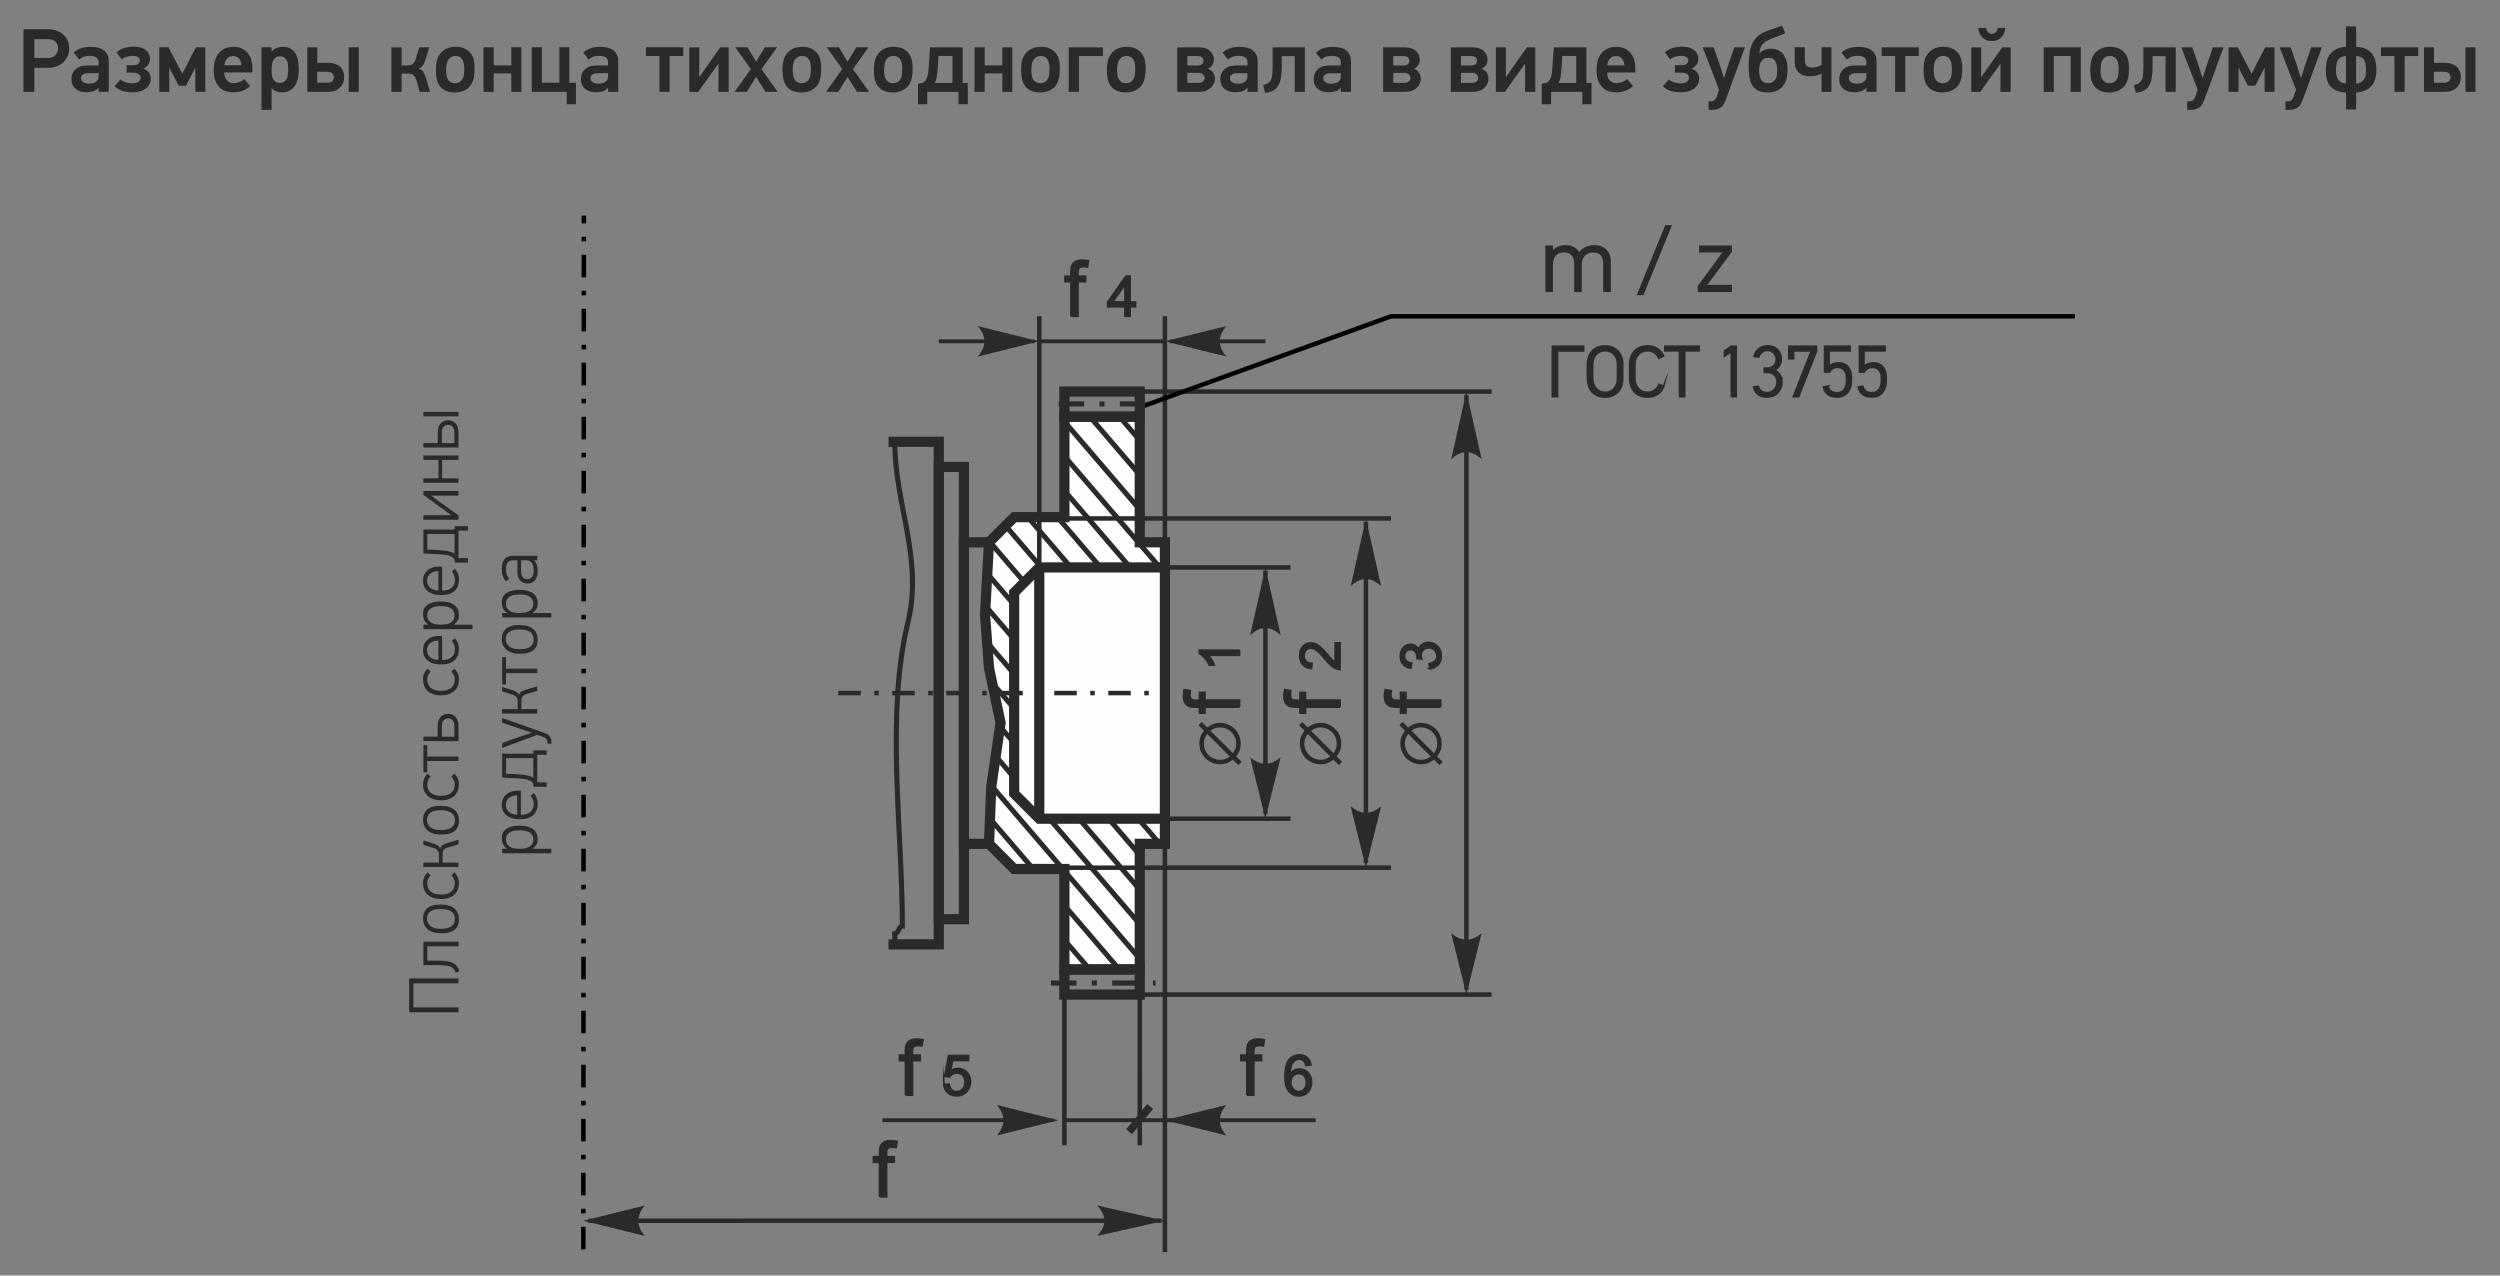 <?xml version="1.0" encoding="UTF-8"?> <svg xmlns="http://www.w3.org/2000/svg" xmlns:xlink="http://www.w3.org/1999/xlink" xml:space="preserve" width="98mm" height="50mm" version="1.1" style="shape-rendering:geometricPrecision; text-rendering:geometricPrecision; image-rendering:optimizeQuality; fill-rule:evenodd; clip-rule:evenodd" viewBox="0 0 9800 5000"><rect x="0" y="0" width="9800" height="5000" fill="#808080" stroke="none"/> <defs> <style type="text/css"> .str1 {stroke:#2B2A29;stroke-width:40;stroke-miterlimit:22.926} .str3 {stroke:#2B2A29;stroke-width:30;stroke-miterlimit:22.926} .str7 {stroke:#2B2A29;stroke-width:20;stroke-miterlimit:22.926} .str4 {stroke:#2B2A29;stroke-width:17.64;stroke-miterlimit:22.926} .str6 {stroke:black;stroke-width:17.64;stroke-miterlimit:22.926} .str2 {stroke:#2B2A29;stroke-width:15.24;stroke-miterlimit:22.926} .str5 {stroke:#2B2A29;stroke-width:7.62;stroke-miterlimit:22.926} .str9 {stroke:#2B2A29;stroke-width:20;stroke-miterlimit:22.926;stroke-dasharray:100 60 20 60} .str8 {stroke:#2B2A29;stroke-width:17.64;stroke-miterlimit:22.926;stroke-dasharray:88.2 52.92 17.64 52.92} .str0 {stroke:black;stroke-width:17.64;stroke-miterlimit:22.926;stroke-dasharray:88.2 52.92 17.64 52.92} .fil1 {fill:none} .fil3 {fill:#FEFEFE} .fil2 {fill:#2B2A29} .fil0 {fill:#2B2A29;fill-rule:nonzero} </style> <clipPath id="id0"> <path d="M3975.44 2027.38l197 0 0 -393.97 295.46 0 0 492.47 98.5 0 0 1181.92 -98.48 0 -0.02 492.47 -295.46 0 0 -393.97 -197 0 -98.5 -98.5 8.7 -223.39 36.57 -250.89 -45.25 -215.18 -15.76 -209.57 15.74 -282.89 98.5 -98.5z"></path> </clipPath> </defs> <g id="Слой_x0020_1">  <g id="_2419571330000"> <g> <path class="fil0" d="M271.16 191.41c0,9.88 -1.95,19.29 -5.83,28.22 -3.88,8.94 -9.34,16.82 -16.4,23.64 -7.06,6.82 -15.52,12.29 -25.4,16.4 -9.88,4.12 -20.81,6.18 -32.81,6.18l-56.09 0 0 94.19 -42.69 0 0 -245.53 95.61 0c11.52,0 22.34,1.64 32.45,4.93 10.12,3.3 18.99,8.12 26.64,14.47 7.64,6.35 13.64,14.34 17.99,23.99 4.35,9.64 6.53,20.81 6.53,33.51zm-43.75 -1.06c0,-12.7 -3.76,-22.05 -11.29,-28.04 -7.52,-6 -17.4,-9 -29.63,-9l-51.86 0 0 73.73 53.27 0c12.46,0 22.17,-3.64 29.1,-10.93 6.94,-7.3 10.41,-15.88 10.41,-25.76zm126.64 -6.7c9.88,0 19.17,0.88 27.87,2.65 8.7,1.76 16.35,4.88 22.93,9.34 6.59,4.47 11.82,10.41 15.7,17.82 3.88,7.41 5.82,16.76 5.82,28.05l0 118.53 -39.86 0 0 -15.52c0,0 -0.24,-0.12 -0.71,-0.36 -4.7,6.12 -11.23,10.59 -19.58,13.41 -8.35,2.82 -16.99,4.23 -25.93,4.23 -18.58,0 -33.28,-4.52 -44.09,-13.58 -10.82,-9.05 -16.23,-22.05 -16.23,-38.98 0,-7.06 1.29,-13.76 3.88,-20.11 2.58,-6.35 6.35,-11.93 11.29,-16.76 4.94,-4.82 11.11,-8.64 18.52,-11.46 7.41,-2.82 15.93,-4.23 25.57,-4.23l47.28 0 0 -12.7c0,-3.3 -0.53,-6.47 -1.59,-9.53 -1.06,-3.06 -2.88,-5.7 -5.47,-7.94 -2.59,-2.23 -6.11,-4.05 -10.58,-5.47 -4.47,-1.41 -10.12,-2.11 -16.94,-2.11 -9.64,0 -17.75,1.23 -24.34,3.7 -6.58,2.47 -12.34,6.06 -17.28,10.76l-21.17 -26.81c8.47,-8.47 18.34,-14.4 29.63,-17.81 11.29,-3.41 23.05,-5.12 35.28,-5.12zm-36.34 122.77c0,2.58 0.53,5.17 1.59,7.76 1.06,2.59 2.82,4.88 5.29,6.88 2.47,2 5.65,3.64 9.53,4.94 3.88,1.29 8.76,1.94 14.64,1.94 4.47,0 8.82,-0.41 13.05,-1.24 4.24,-0.82 8.06,-2.17 11.47,-4.05 3.41,-1.89 6.29,-4.36 8.64,-7.41 2.35,-3.06 3.76,-6.94 4.23,-11.64 0.24,-1.42 0.36,-3.18 0.36,-5.3 0,-2.11 0,-5.88 0,-11.29l-40.57 0c-10.12,0 -17.35,1.89 -21.7,5.65 -4.35,3.76 -6.53,8.35 -6.53,13.76zm230.73 -69.5c0,-5.88 -2.53,-10.35 -7.59,-13.41 -5.06,-3.05 -11.93,-4.58 -20.64,-4.58 -3.52,0 -7.23,0.29 -11.11,0.88 -3.88,0.59 -7.76,1.41 -11.64,2.47 -3.88,1.06 -7.59,2.47 -11.11,4.23 -3.53,1.77 -6.59,3.82 -9.18,6.18l-20.1 -27.52c8.23,-7.53 18.16,-13.11 29.81,-16.76 11.64,-3.64 23.22,-5.47 34.74,-5.47 22.58,0 39.28,4.47 50.1,13.41 10.82,8.94 16.23,20.81 16.23,35.63 0,2.82 -0.47,5.94 -1.41,9.35 -0.94,3.41 -2.41,6.82 -4.41,10.23 -2,3.41 -4.65,6.64 -7.94,9.7 -3.29,3.06 -7.17,5.65 -11.64,7.76l0 0.71c5.64,2.11 10.35,4.64 14.11,7.58 3.76,2.94 6.7,6.18 8.82,9.7 2.11,3.53 3.58,7.06 4.41,10.59 0.82,3.53 1.23,6.82 1.23,9.88 0,8.23 -1.7,15.64 -5.11,22.22 -3.41,6.59 -8.18,12.29 -14.29,17.11 -6.12,4.82 -13.52,8.53 -22.23,11.11 -8.7,2.59 -18.46,3.88 -29.28,3.88 -15.52,0 -29.04,-1.76 -40.57,-5.29 -11.52,-3.53 -21.75,-9.64 -30.69,-18.34l23.29 -26.81c2.11,2.11 4.82,4.11 8.11,5.99 3.29,1.89 7,3.53 11.11,4.94 4.12,1.41 8.47,2.53 13.05,3.35 4.59,0.83 9,1.24 13.23,1.24 10.59,0 18.82,-2.12 24.7,-6.35 5.88,-4.23 8.82,-9.53 8.82,-15.88 0,-7.05 -3,-12.11 -9,-15.17 -6,-3.05 -12.64,-4.58 -19.93,-4.58l-26.11 0 0 -29.28 27.87 0c7.77,0 13.76,-1.83 18,-5.47 4.23,-3.65 6.35,-8.06 6.35,-13.23zm217.31 123.12l0 -95.25 -0.36 0c-3.99,8.23 -7.99,16.23 -11.99,23.99 -4,7.76 -8,15.64 -11.99,23.63l-12.35 23.64 -28.58 0 -15.52 -29.63c-3.76,-6.82 -7.41,-13.76 -10.94,-20.82 -3.52,-7.05 -6.93,-14.11 -10.23,-21.16l-0.35 0 0 95.6 -39.16 0 0 -174.63 35.99 0c7.99,14.82 14.28,26.64 18.87,35.46 4.59,8.82 8.17,15.64 10.76,20.46 2.59,4.82 4.41,8.29 5.47,10.41 1.06,2.11 1.94,3.88 2.64,5.29l16.94 32.1c2.82,-5.41 5.52,-10.76 8.11,-16.05 2.59,-5.29 5.29,-10.64 8.12,-16.05 5.87,-12.23 11.99,-24.23 18.34,-35.99 6.35,-11.75 12.58,-23.63 18.7,-35.63l36.69 0 0 174.63 -39.16 0zm113.24 -75.85c0,5.41 0.7,10.64 2.11,15.7 1.42,5.06 3.65,9.53 6.71,13.41 3.06,3.88 6.94,6.99 11.64,9.35 4.7,2.35 10.23,3.52 16.58,3.52 5.17,0 11.7,-1.23 19.58,-3.7 7.88,-2.47 15.11,-6.76 21.7,-12.88 4.23,4.71 8.11,9.35 11.64,13.94 3.52,4.58 7.41,9.23 11.64,13.93 -9.88,8.94 -20.58,15.29 -32.1,19.05 -11.53,3.77 -22.82,5.65 -33.87,5.65 -9.17,0 -18.35,-1.3 -27.52,-3.88 -9.17,-2.59 -17.4,-7.24 -24.69,-13.94 -7.29,-6.7 -13.23,-15.76 -17.82,-27.16 -4.58,-11.41 -6.88,-26.05 -6.88,-43.92 0,-16.94 2.3,-31.11 6.88,-42.51 4.59,-11.41 10.59,-20.64 17.88,-27.7 7.29,-7.05 15.52,-12.11 24.57,-15.17 9.06,-3.05 18.11,-4.58 27.05,-4.58 11.82,0 22.34,2 31.63,5.99 9.35,4 17.23,9.59 23.7,16.76 6.47,7.17 11.46,15.94 14.87,26.28 3.41,10.35 5.12,21.88 5.12,34.58l0 17.28 -110.42 0zm34.57 -64.56c-9.17,0 -16.82,3.18 -22.93,9.53 -6.11,6.35 -9.76,15.29 -10.94,26.81l67.03 0c-0.7,-11.99 -4.17,-21.05 -10.41,-27.16 -6.23,-6.12 -13.81,-9.18 -22.75,-9.18zm150.99 -34.22l0 15.53 1.06 0.35c5.88,-6.59 12.52,-11.17 20.05,-13.76 7.47,-2.59 14.99,-3.88 22.52,-3.88 13.58,0 24.52,2.76 32.87,8.29 8.29,5.53 14.69,12.64 19.16,21.34 4.41,8.71 7.35,18.35 8.76,28.93 1.41,10.58 2.12,20.93 2.12,31.05 0,10.11 -0.88,20.4 -2.65,30.86 -1.76,10.47 -5.11,20 -9.99,28.58 -4.94,8.58 -11.76,15.64 -20.4,21.17 -8.71,5.52 -20.05,8.29 -34.11,8.29 -7.29,0 -14.4,-1.36 -21.46,-4.06 -7.05,-2.7 -12.75,-6.88 -17.22,-12.52l-0.71 0 0 85.02 -39.86 0 0 -245.19 39.86 0zm0 87.85c0,5.41 0.29,11.17 0.88,17.28 0.59,6.12 2,11.7 4.24,16.76 2.17,5.06 5.46,9.23 9.82,12.52 4.29,3.3 10.11,4.94 17.34,4.94 7.23,0 13.11,-1.59 17.52,-4.76 4.47,-3.18 7.82,-7.23 10.06,-12.17 2.17,-4.94 3.64,-10.47 4.35,-16.58 0.7,-6.12 1.06,-12.11 1.06,-17.99 0,-5.65 -0.24,-11.53 -0.71,-17.64 -0.47,-6.12 -1.76,-11.76 -3.88,-16.94 -2.06,-5.17 -5.29,-9.4 -9.64,-12.7 -4.3,-3.29 -10.35,-4.94 -18.05,-4.94 -7.47,0 -13.41,1.71 -17.7,5.12 -4.35,3.41 -7.65,7.7 -9.88,12.88 -2.18,5.17 -3.65,10.82 -4.35,16.93 -0.71,6.11 -1.06,11.88 -1.06,17.29zm284.69 27.87c0,8.23 -1.29,15.87 -3.88,22.93 -2.59,7.05 -6.53,13.28 -11.82,18.69 -5.29,5.41 -11.88,9.65 -19.75,12.7 -7.88,3.06 -17.23,4.59 -28.05,4.59l-81.14 0 0 -174.63 39.16 0 0 60.68 42.33 0c11.29,0 20.93,1.59 28.93,4.76 8,3.18 14.52,7.3 19.58,12.35 5.06,5.06 8.76,10.88 11.11,17.46 2.35,6.59 3.53,13.41 3.53,20.47zm17.99 58.91l0 -174.63 39.16 0 0 174.63 -39.16 0zm-58.56 -57.15c0,-5.17 -1.88,-10.05 -5.64,-14.64 -3.77,-4.59 -10.47,-6.88 -20.11,-6.88l-39.51 -0.35 0 43.39 39.51 0c8.7,0 15.17,-2 19.4,-6 4.23,-4 6.35,-9.17 6.35,-15.52zm225.78 57.15l0 -174.27 39.86 0 0 70.91 22.58 0c3.06,0 6.12,-0.24 9.17,-0.71 3.06,-0.47 6.06,-1.59 9,-3.35 2.94,-1.77 5.64,-4.35 8.11,-7.76 2.47,-3.41 4.53,-7.94 6.18,-13.58l14.11 -45.87 39.51 0 -15.87 50.8c-2.59,8.47 -6,15.59 -10.24,21.35 -4.23,5.76 -9.64,9.58 -16.22,11.46 8.23,1.88 14.34,5.94 18.34,12.17 4,6.24 7.29,13.7 9.88,22.41l17.29 56.44 -40.93 0 -12.7 -44.8c-3.76,-11.29 -8.4,-18.58 -13.93,-21.88 -5.53,-3.29 -11.94,-4.93 -19.23,-4.93l-25.05 0 0 71.61 -39.86 0zm252.59 -176.74c13.17,0 24.99,2.53 35.46,7.58 10.46,5.06 18.87,12.29 25.22,21.7 4.47,6.82 7.76,15.11 9.88,24.87 2.12,9.76 3.06,20.64 2.82,32.63 0,13.41 -1,24.87 -3,34.4 -2,9.52 -4.99,17.81 -8.99,24.87 -6.82,11.05 -16,19.34 -27.52,24.87 -11.52,5.53 -24.22,8.29 -38.1,8.29 -13.17,0 -24.93,-2.23 -35.28,-6.7 -10.35,-4.47 -18.69,-11.41 -25.04,-20.82 -9.65,-14.34 -14.23,-35.04 -13.76,-62.09 0,-9.4 0.64,-18.34 1.94,-26.81 1.29,-8.46 3.58,-15.99 6.88,-22.58 6.11,-12.93 15.22,-22.87 27.34,-29.81 12.11,-6.93 26.16,-10.4 42.15,-10.4zm-1.58 35.98c-6.82,0 -13,1.76 -18.41,5.29 -5.47,3.53 -9.58,8.35 -12.46,14.47 -2.12,4.7 -3.59,9.87 -4.41,15.52 -0.82,5.64 -1.35,11.88 -1.59,18.7 0,6.82 0.35,13.05 1.06,18.69 0.7,5.65 2.12,10.59 4.23,14.82 2.65,6.12 6.53,10.88 11.7,14.29 5.24,3.41 11.23,5.11 18.11,5.11 7.59,0 14.29,-2.05 20.23,-6.17 5.88,-4.12 10.17,-10.41 12.76,-18.87 1.17,-3.3 2,-7.41 2.47,-12.35 0.47,-4.94 0.7,-11.17 0.7,-18.7 0,-13.64 -1.53,-23.87 -4.58,-30.69 -2.65,-6.82 -6.59,-11.88 -11.88,-15.17 -5.35,-3.29 -11.29,-4.94 -17.93,-4.94zm218.89 140.76l0 -72.32 -69.14 0 0 72.32 -39.86 0 0 -174.63 39.86 0 0 70.91 69.14 0 0 -70.91 39.16 0 0 174.63 -39.16 0zm227.55 -35.63l25.75 0 0 84.31 -35.98 0 0 -48.68 -137.23 0 0 -174.63 39.86 0 0 139 68.44 0 0 -139 39.16 0 0 139zm119.24 -140.76c9.88,0 19.17,0.88 27.87,2.65 8.7,1.76 16.35,4.88 22.93,9.34 6.59,4.47 11.82,10.41 15.7,17.82 3.88,7.41 5.82,16.76 5.82,28.05l0 118.53 -39.86 0 0 -15.52c0,0 -0.24,-0.12 -0.71,-0.36 -4.7,6.12 -11.23,10.59 -19.58,13.41 -8.35,2.82 -16.99,4.23 -25.93,4.23 -18.58,0 -33.28,-4.52 -44.09,-13.58 -10.82,-9.05 -16.23,-22.05 -16.23,-38.98 0,-7.06 1.29,-13.76 3.88,-20.11 2.58,-6.35 6.35,-11.93 11.29,-16.76 4.94,-4.82 11.11,-8.64 18.52,-11.46 7.41,-2.82 15.93,-4.23 25.57,-4.23l47.28 0 0 -12.7c0,-3.3 -0.53,-6.47 -1.59,-9.53 -1.06,-3.06 -2.88,-5.7 -5.47,-7.94 -2.59,-2.23 -6.11,-4.05 -10.58,-5.47 -4.47,-1.41 -10.12,-2.11 -16.94,-2.11 -9.64,0 -17.75,1.23 -24.34,3.7 -6.58,2.47 -12.34,6.06 -17.28,10.76l-21.17 -26.81c8.47,-8.47 18.34,-14.4 29.63,-17.81 11.29,-3.41 23.05,-5.12 35.28,-5.12zm-36.34 122.77c0,2.58 0.53,5.17 1.59,7.76 1.06,2.59 2.82,4.88 5.29,6.88 2.47,2 5.65,3.64 9.53,4.94 3.88,1.29 8.76,1.94 14.64,1.94 4.47,0 8.82,-0.41 13.05,-1.24 4.24,-0.82 8.06,-2.17 11.47,-4.05 3.41,-1.89 6.29,-4.36 8.64,-7.41 2.35,-3.06 3.76,-6.94 4.23,-11.64 0.24,-1.42 0.36,-3.18 0.36,-5.3 0,-2.11 0,-5.88 0,-11.29l-40.57 0c-10.12,0 -17.35,1.89 -21.7,5.65 -4.35,3.76 -6.53,8.35 -6.53,13.76zm310.1 -86.79l0 140.41 -39.86 0 0 -140.41 -52.92 0 0 -34.22 146.05 0 0 34.22 -53.27 0zm76.91 140.41l0 -174.63 39.16 0 0 116.07 0.7 0c5.18,-7.53 10.41,-14.88 15.58,-22.05 5.18,-7.17 10.35,-14.52 15.58,-22.05 8.47,-11.99 16.94,-23.99 25.29,-35.98 8.35,-12 16.93,-23.99 25.63,-35.99l32.58 0 0 174.63 -39.87 0 0 -110.42 -0.7 0c-5.88,9.17 -12,17.93 -18.35,26.28 -6.35,8.35 -12.58,16.99 -18.7,25.93l-41.27 58.21 -35.63 0zm298.8 0l-36.68 -58.91 -36.34 58.91 -47.98 0 63.5 -89.25 -60.68 -85.38 47.63 0 33.87 56.45 34.21 -56.45 47.63 0 -60.68 85.73 63.5 88.9 -47.98 0zm144.99 -176.74c13.17,0 24.99,2.53 35.46,7.58 10.46,5.06 18.87,12.29 25.22,21.7 4.47,6.82 7.76,15.11 9.88,24.87 2.12,9.76 3.06,20.64 2.82,32.63 0,13.41 -1,24.87 -3,34.4 -2,9.52 -4.99,17.81 -8.99,24.87 -6.82,11.05 -16,19.34 -27.52,24.87 -11.52,5.53 -24.22,8.29 -38.1,8.29 -13.17,0 -24.93,-2.23 -35.28,-6.7 -10.35,-4.47 -18.69,-11.41 -25.04,-20.82 -9.65,-14.34 -14.23,-35.04 -13.76,-62.09 0,-9.4 0.64,-18.34 1.94,-26.81 1.29,-8.46 3.58,-15.99 6.88,-22.58 6.11,-12.93 15.22,-22.87 27.34,-29.81 12.11,-6.93 26.16,-10.4 42.15,-10.4zm-1.58 35.98c-6.82,0 -13,1.76 -18.41,5.29 -5.47,3.53 -9.58,8.35 -12.46,14.47 -2.12,4.7 -3.59,9.87 -4.41,15.52 -0.82,5.64 -1.35,11.88 -1.59,18.7 0,6.82 0.35,13.05 1.06,18.69 0.7,5.65 2.12,10.59 4.23,14.82 2.65,6.12 6.53,10.88 11.7,14.29 5.24,3.41 11.23,5.11 18.11,5.11 7.59,0 14.29,-2.05 20.23,-6.17 5.88,-4.12 10.17,-10.41 12.76,-18.87 1.17,-3.3 2,-7.41 2.47,-12.35 0.47,-4.94 0.7,-11.17 0.7,-18.7 0,-13.64 -1.53,-23.87 -4.58,-30.69 -2.65,-6.82 -6.59,-11.88 -11.88,-15.17 -5.35,-3.29 -11.29,-4.94 -17.93,-4.94zm215.01 140.76l-36.68 -58.91 -36.34 58.91 -47.98 0 63.5 -89.25 -60.68 -85.38 47.63 0 33.87 56.45 34.21 -56.45 47.63 0 -60.68 85.73 63.5 88.9 -47.98 0zm144.99 -176.74c13.17,0 24.99,2.53 35.46,7.58 10.46,5.06 18.87,12.29 25.22,21.7 4.47,6.82 7.76,15.11 9.88,24.87 2.12,9.76 3.06,20.64 2.82,32.63 0,13.41 -1,24.87 -3,34.4 -2,9.52 -4.99,17.81 -8.99,24.87 -6.82,11.05 -16,19.34 -27.52,24.87 -11.52,5.53 -24.22,8.29 -38.1,8.29 -13.17,0 -24.93,-2.23 -35.28,-6.7 -10.35,-4.47 -18.69,-11.41 -25.04,-20.82 -9.65,-14.34 -14.23,-35.04 -13.76,-62.09 0,-9.4 0.64,-18.34 1.94,-26.81 1.29,-8.46 3.58,-15.99 6.88,-22.58 6.11,-12.93 15.22,-22.87 27.34,-29.81 12.11,-6.93 26.16,-10.4 42.15,-10.4zm-1.58 35.98c-6.82,0 -13,1.76 -18.41,5.29 -5.47,3.53 -9.58,8.35 -12.46,14.47 -2.12,4.7 -3.59,9.87 -4.41,15.52 -0.82,5.64 -1.35,11.88 -1.59,18.7 0,6.82 0.35,13.05 1.06,18.69 0.7,5.65 2.12,10.59 4.23,14.82 2.65,6.12 6.53,10.88 11.7,14.29 5.24,3.41 11.23,5.11 18.11,5.11 7.59,0 14.29,-2.05 20.23,-6.17 5.88,-4.12 10.17,-10.41 12.76,-18.87 1.17,-3.3 2,-7.41 2.47,-12.35 0.47,-4.94 0.7,-11.17 0.7,-18.7 0,-13.64 -1.53,-23.87 -4.58,-30.69 -2.65,-6.82 -6.59,-11.88 -11.88,-15.17 -5.35,-3.29 -11.29,-4.94 -17.93,-4.94zm176.56 0l-2.47 39.86c-0.94,14.59 -2.17,27.52 -3.7,38.81 -1.53,11.29 -4.65,20.46 -9.35,27.52l70.2 0 0 -106.19 -54.68 0zm-60.27 105.13c4,-3.06 7.24,-6.23 9.71,-9.53 2.47,-3.29 4.52,-7.35 6.17,-12.17 1.65,-4.82 2.88,-10.52 3.7,-17.11 0.83,-6.58 1.59,-14.7 2.3,-24.34l4.99 -75.85 127.95 0 0 139.7 20.1 0 0 83.61 -35.98 0 0 -48.68 -122.77 0 0 48.68 -36.33 0 0 -80.43 20.16 -3.88zm310.39 35.63l0 -72.32 -69.14 0 0 72.32 -39.86 0 0 -174.63 39.86 0 0 70.91 69.14 0 0 -70.91 39.16 0 0 174.63 -39.16 0zm152.05 -176.74c13.17,0 24.99,2.53 35.46,7.58 10.46,5.06 18.87,12.29 25.22,21.7 4.47,6.82 7.76,15.11 9.88,24.87 2.12,9.76 3.06,20.64 2.82,32.63 0,13.41 -1,24.87 -3,34.4 -2,9.52 -4.99,17.81 -8.99,24.87 -6.82,11.05 -16,19.34 -27.52,24.87 -11.52,5.53 -24.22,8.29 -38.1,8.29 -13.17,0 -24.93,-2.23 -35.28,-6.7 -10.35,-4.47 -18.69,-11.41 -25.04,-20.82 -9.65,-14.34 -14.23,-35.04 -13.76,-62.09 0,-9.4 0.64,-18.34 1.94,-26.81 1.29,-8.46 3.58,-15.99 6.88,-22.58 6.11,-12.93 15.22,-22.87 27.34,-29.81 12.11,-6.93 26.16,-10.4 42.15,-10.4zm-1.58 35.98c-6.82,0 -13,1.76 -18.41,5.29 -5.47,3.53 -9.58,8.35 -12.46,14.47 -2.12,4.7 -3.59,9.87 -4.41,15.52 -0.82,5.64 -1.35,11.88 -1.59,18.7 0,6.82 0.35,13.05 1.06,18.69 0.7,5.65 2.12,10.59 4.23,14.82 2.65,6.12 6.53,10.88 11.7,14.29 5.24,3.41 11.23,5.11 18.11,5.11 7.59,0 14.29,-2.05 20.23,-6.17 5.88,-4.12 10.17,-10.41 12.76,-18.87 1.17,-3.3 2,-7.41 2.47,-12.35 0.47,-4.94 0.7,-11.17 0.7,-18.7 0,-13.64 -1.53,-23.87 -4.58,-30.69 -2.65,-6.82 -6.59,-11.88 -11.88,-15.17 -5.35,-3.29 -11.29,-4.94 -17.93,-4.94zm149.75 0.35l0 140.41 -39.86 0 0 -174.63 134.05 0 0 34.22 -94.19 0zm188.03 -36.33c13.17,0 24.99,2.53 35.46,7.58 10.46,5.06 18.87,12.29 25.22,21.7 4.47,6.82 7.76,15.11 9.88,24.87 2.12,9.76 3.06,20.64 2.82,32.63 0,13.41 -1,24.87 -3,34.4 -2,9.52 -4.99,17.81 -8.99,24.87 -6.82,11.05 -16,19.34 -27.52,24.87 -11.52,5.53 -24.22,8.29 -38.1,8.29 -13.17,0 -24.93,-2.23 -35.28,-6.7 -10.35,-4.47 -18.69,-11.41 -25.04,-20.82 -9.65,-14.34 -14.23,-35.04 -13.76,-62.09 0,-9.4 0.64,-18.34 1.94,-26.81 1.29,-8.46 3.58,-15.99 6.88,-22.58 6.11,-12.93 15.22,-22.87 27.34,-29.81 12.11,-6.93 26.16,-10.4 42.15,-10.4zm-1.58 35.98c-6.82,0 -13,1.76 -18.41,5.29 -5.47,3.53 -9.58,8.35 -12.46,14.47 -2.12,4.7 -3.59,9.87 -4.41,15.52 -0.82,5.64 -1.35,11.88 -1.59,18.7 0,6.82 0.35,13.05 1.06,18.69 0.7,5.65 2.12,10.59 4.23,14.82 2.65,6.12 6.53,10.88 11.7,14.29 5.24,3.41 11.23,5.11 18.11,5.11 7.59,0 14.29,-2.05 20.23,-6.17 5.88,-4.12 10.17,-10.41 12.76,-18.87 1.17,-3.3 2,-7.41 2.47,-12.35 0.47,-4.94 0.7,-11.17 0.7,-18.7 0,-13.64 -1.53,-23.87 -4.58,-30.69 -2.65,-6.82 -6.59,-11.88 -11.88,-15.17 -5.35,-3.29 -11.29,-4.94 -17.93,-4.94zm346.6 87.84c0,7.76 -1.53,14.88 -4.59,21.35 -3.05,6.46 -7.23,12.05 -12.52,16.75 -5.29,4.71 -11.58,8.35 -18.87,10.94 -7.29,2.59 -15.17,3.88 -23.64,3.88l-88.19 0 0 -174.63 82.19 0c20.7,0 36.16,4.65 46.39,13.94 10.23,9.29 15.35,20.99 15.35,35.1 0,6.35 -1.71,12.82 -5.12,19.4 -3.41,6.59 -9.58,11.88 -18.52,15.88 9.41,3.06 16.35,8.23 20.82,15.52 4.47,7.29 6.7,14.58 6.7,21.87zm-40.57 -1.76c0,-5.18 -1.94,-9.76 -5.88,-13.76 -3.88,-4 -10.52,-6 -19.99,-6l-41.51 0 0 39.16 41.51 0c9.47,0 16.11,-1.94 19.99,-5.82 3.94,-3.88 5.88,-8.41 5.88,-13.58zm-4.23 -67.38c0,-5.41 -2,-9.82 -6,-13.23 -4,-3.41 -10.47,-5.12 -19.4,-5.12l-37.75 0 0 37.05 37.75 0c9.88,0 16.58,-1.89 20.11,-5.65 3.52,-3.76 5.29,-8.11 5.29,-13.05zm140.05 -54.33c9.88,0 19.17,0.88 27.87,2.65 8.7,1.76 16.35,4.88 22.93,9.34 6.59,4.47 11.82,10.41 15.7,17.82 3.88,7.41 5.82,16.76 5.82,28.05l0 118.53 -39.86 0 0 -15.52c0,0 -0.24,-0.12 -0.71,-0.36 -4.7,6.12 -11.23,10.59 -19.58,13.41 -8.35,2.82 -16.99,4.23 -25.93,4.23 -18.58,0 -33.28,-4.52 -44.09,-13.58 -10.82,-9.05 -16.23,-22.05 -16.23,-38.98 0,-7.06 1.29,-13.76 3.88,-20.11 2.58,-6.35 6.35,-11.93 11.29,-16.76 4.94,-4.82 11.11,-8.64 18.52,-11.46 7.41,-2.82 15.93,-4.23 25.57,-4.23l47.28 0 0 -12.7c0,-3.3 -0.53,-6.47 -1.59,-9.53 -1.06,-3.06 -2.88,-5.7 -5.47,-7.94 -2.59,-2.23 -6.11,-4.05 -10.58,-5.47 -4.47,-1.41 -10.12,-2.11 -16.94,-2.11 -9.64,0 -17.75,1.23 -24.34,3.7 -6.58,2.47 -12.34,6.06 -17.28,10.76l-21.17 -26.81c8.47,-8.47 18.34,-14.4 29.63,-17.81 11.29,-3.41 23.05,-5.12 35.28,-5.12zm-36.34 122.77c0,2.58 0.53,5.17 1.59,7.76 1.06,2.59 2.82,4.88 5.29,6.88 2.47,2 5.65,3.64 9.53,4.94 3.88,1.29 8.76,1.94 14.64,1.94 4.47,0 8.82,-0.41 13.05,-1.24 4.24,-0.82 8.06,-2.17 11.47,-4.05 3.41,-1.89 6.29,-4.36 8.64,-7.41 2.35,-3.06 3.76,-6.94 4.23,-11.64 0.24,-1.42 0.36,-3.18 0.36,-5.3 0,-2.11 0,-5.88 0,-11.29l-40.57 0c-10.12,0 -17.35,1.89 -21.7,5.65 -4.35,3.76 -6.53,8.35 -6.53,13.76zm203.21 -86.43l0 44.8c0,31.98 -4.88,56.03 -14.64,72.14 -9.76,16.11 -26.75,24.99 -50.98,26.64 -1.17,-4.94 -2.35,-9.88 -3.53,-14.82 -1.17,-4.94 -2.35,-9.88 -3.52,-14.82 7.29,-2.11 13.28,-4.52 17.99,-7.23 4.7,-2.7 8.46,-6.58 11.29,-11.64 2.82,-5.06 4.76,-11.64 5.82,-19.76 1.06,-8.11 1.59,-18.4 1.59,-30.86l0 -79.03 126.64 0 0 174.63 -39.86 0 0 -140.05 -50.8 0zm198.97 -36.34c9.88,0 19.17,0.88 27.87,2.65 8.7,1.76 16.35,4.88 22.93,9.34 6.59,4.47 11.82,10.41 15.7,17.82 3.88,7.41 5.82,16.76 5.82,28.05l0 118.53 -39.86 0 0 -15.52c0,0 -0.24,-0.12 -0.71,-0.36 -4.7,6.12 -11.23,10.59 -19.58,13.41 -8.35,2.82 -16.99,4.23 -25.93,4.23 -18.58,0 -33.28,-4.52 -44.09,-13.58 -10.82,-9.05 -16.23,-22.05 -16.23,-38.98 0,-7.06 1.29,-13.76 3.88,-20.11 2.58,-6.35 6.35,-11.93 11.29,-16.76 4.94,-4.82 11.11,-8.64 18.52,-11.46 7.41,-2.82 15.93,-4.23 25.57,-4.23l47.28 0 0 -12.7c0,-3.3 -0.53,-6.47 -1.59,-9.53 -1.06,-3.06 -2.88,-5.7 -5.47,-7.94 -2.59,-2.23 -6.11,-4.05 -10.58,-5.47 -4.47,-1.41 -10.12,-2.11 -16.94,-2.11 -9.64,0 -17.75,1.23 -24.34,3.7 -6.58,2.47 -12.34,6.06 -17.28,10.76l-21.17 -26.81c8.47,-8.47 18.34,-14.4 29.63,-17.81 11.29,-3.41 23.05,-5.12 35.28,-5.12zm-36.34 122.77c0,2.58 0.53,5.17 1.59,7.76 1.06,2.59 2.82,4.88 5.29,6.88 2.47,2 5.65,3.64 9.53,4.94 3.88,1.29 8.76,1.94 14.64,1.94 4.47,0 8.82,-0.41 13.05,-1.24 4.24,-0.82 8.06,-2.17 11.47,-4.05 3.41,-1.89 6.29,-4.36 8.64,-7.41 2.35,-3.06 3.76,-6.94 4.23,-11.64 0.24,-1.42 0.36,-3.18 0.36,-5.3 0,-2.11 0,-5.88 0,-11.29l-40.57 0c-10.12,0 -17.35,1.89 -21.7,5.65 -4.35,3.76 -6.53,8.35 -6.53,13.76zm382.42 0.7c0,7.76 -1.53,14.88 -4.59,21.35 -3.05,6.46 -7.23,12.05 -12.52,16.75 -5.29,4.71 -11.58,8.35 -18.87,10.94 -7.29,2.59 -15.17,3.88 -23.64,3.88l-88.19 0 0 -174.63 82.19 0c20.7,0 36.16,4.65 46.39,13.94 10.23,9.29 15.35,20.99 15.35,35.1 0,6.35 -1.71,12.82 -5.12,19.4 -3.41,6.59 -9.58,11.88 -18.52,15.88 9.41,3.06 16.35,8.23 20.82,15.52 4.47,7.29 6.7,14.58 6.7,21.87zm-40.57 -1.76c0,-5.18 -1.94,-9.76 -5.88,-13.76 -3.88,-4 -10.52,-6 -19.99,-6l-41.51 0 0 39.16 41.51 0c9.47,0 16.11,-1.94 19.99,-5.82 3.94,-3.88 5.88,-8.41 5.88,-13.58zm-4.23 -67.38c0,-5.41 -2,-9.82 -6,-13.23 -4,-3.41 -10.47,-5.12 -19.4,-5.12l-37.75 0 0 37.05 37.75 0c9.88,0 16.58,-1.89 20.11,-5.65 3.52,-3.76 5.29,-8.11 5.29,-13.05zm310.09 69.14c0,7.76 -1.53,14.88 -4.59,21.35 -3.05,6.46 -7.23,12.05 -12.52,16.75 -5.29,4.71 -11.58,8.35 -18.87,10.94 -7.29,2.59 -15.17,3.88 -23.64,3.88l-88.19 0 0 -174.63 82.19 0c20.7,0 36.16,4.65 46.39,13.94 10.23,9.29 15.35,20.99 15.35,35.1 0,6.35 -1.71,12.82 -5.12,19.4 -3.41,6.59 -9.58,11.88 -18.52,15.88 9.41,3.06 16.35,8.23 20.82,15.52 4.47,7.29 6.7,14.58 6.7,21.87zm-40.57 -1.76c0,-5.18 -1.94,-9.76 -5.88,-13.76 -3.88,-4 -10.52,-6 -19.99,-6l-41.51 0 0 39.16 41.51 0c9.47,0 16.11,-1.94 19.99,-5.82 3.94,-3.88 5.88,-8.41 5.88,-13.58zm-4.23 -67.38c0,-5.41 -2,-9.82 -6,-13.23 -4,-3.41 -10.47,-5.12 -19.4,-5.12l-37.75 0 0 37.05 37.75 0c9.88,0 16.58,-1.89 20.11,-5.65 3.52,-3.76 5.29,-8.11 5.29,-13.05z"></path> <path class="fil0" d="M5863.78 360.04l0 -174.63 39.16 0 0 116.07 0.7 0c5.18,-7.53 10.41,-14.88 15.58,-22.05 5.18,-7.17 10.35,-14.52 15.58,-22.05 8.47,-11.99 16.94,-23.99 25.29,-35.98 8.35,-12 16.93,-23.99 25.63,-35.99l32.58 0 0 174.63 -39.87 0 0 -110.42 -0.7 0c-5.88,9.17 -12,17.93 -18.35,26.28 -6.35,8.35 -12.58,16.99 -18.7,25.93l-41.27 58.21 -35.63 0zm260.35 -140.76l-2.47 39.86c-0.94,14.59 -2.17,27.52 -3.7,38.81 -1.53,11.29 -4.65,20.46 -9.35,27.52l70.2 0 0 -106.19 -54.68 0zm-60.27 105.13c4,-3.06 7.24,-6.23 9.71,-9.53 2.47,-3.29 4.52,-7.35 6.17,-12.17 1.65,-4.82 2.88,-10.52 3.7,-17.11 0.83,-6.58 1.59,-14.7 2.3,-24.34l4.99 -75.85 127.95 0 0 139.7 20.1 0 0 83.61 -35.98 0 0 -48.68 -122.77 0 0 48.68 -36.33 0 0 -80.43 20.16 -3.88zm235.96 -40.22c0,5.41 0.7,10.64 2.11,15.7 1.42,5.06 3.65,9.53 6.71,13.41 3.06,3.88 6.94,6.99 11.64,9.35 4.7,2.35 10.23,3.52 16.58,3.52 5.17,0 11.7,-1.23 19.58,-3.7 7.88,-2.47 15.11,-6.76 21.7,-12.88 4.23,4.71 8.11,9.35 11.64,13.94 3.52,4.58 7.41,9.23 11.64,13.93 -9.88,8.94 -20.58,15.29 -32.1,19.05 -11.53,3.77 -22.82,5.65 -33.87,5.65 -9.17,0 -18.35,-1.3 -27.52,-3.88 -9.17,-2.59 -17.4,-7.24 -24.69,-13.94 -7.29,-6.7 -13.23,-15.76 -17.82,-27.16 -4.58,-11.41 -6.88,-26.05 -6.88,-43.92 0,-16.94 2.3,-31.11 6.88,-42.51 4.59,-11.41 10.59,-20.64 17.88,-27.7 7.29,-7.05 15.52,-12.11 24.57,-15.17 9.06,-3.05 18.11,-4.58 27.05,-4.58 11.82,0 22.34,2 31.63,5.99 9.35,4 17.23,9.59 23.7,16.76 6.47,7.17 11.46,15.94 14.87,26.28 3.41,10.35 5.12,21.88 5.12,34.58l0 17.28 -110.42 0zm34.57 -64.56c-9.17,0 -16.82,3.18 -22.93,9.53 -6.11,6.35 -9.76,15.29 -10.94,26.81l67.03 0c-0.7,-11.99 -4.17,-21.05 -10.41,-27.16 -6.23,-6.12 -13.81,-9.18 -22.75,-9.18zm283.64 17.29c0,-5.88 -2.53,-10.35 -7.59,-13.41 -5.06,-3.05 -11.93,-4.58 -20.64,-4.58 -3.52,0 -7.23,0.29 -11.11,0.88 -3.88,0.59 -7.76,1.41 -11.64,2.47 -3.88,1.06 -7.59,2.47 -11.11,4.23 -3.53,1.77 -6.59,3.82 -9.18,6.18l-20.1 -27.52c8.23,-7.53 18.16,-13.11 29.81,-16.76 11.64,-3.64 23.22,-5.47 34.74,-5.47 22.58,0 39.28,4.47 50.1,13.41 10.82,8.94 16.23,20.81 16.23,35.63 0,2.82 -0.47,5.94 -1.41,9.35 -0.94,3.41 -2.41,6.82 -4.41,10.23 -2,3.41 -4.65,6.64 -7.94,9.7 -3.29,3.06 -7.17,5.65 -11.64,7.76l0 0.71c5.64,2.11 10.35,4.64 14.11,7.58 3.76,2.94 6.7,6.18 8.82,9.7 2.11,3.53 3.58,7.06 4.41,10.59 0.82,3.53 1.23,6.82 1.23,9.88 0,8.23 -1.7,15.64 -5.11,22.22 -3.41,6.59 -8.18,12.29 -14.29,17.11 -6.12,4.82 -13.52,8.53 -22.23,11.11 -8.7,2.59 -18.46,3.88 -29.28,3.88 -15.52,0 -29.04,-1.76 -40.57,-5.29 -11.52,-3.53 -21.75,-9.64 -30.69,-18.34l23.29 -26.81c2.11,2.11 4.82,4.11 8.11,5.99 3.29,1.89 7,3.53 11.11,4.94 4.12,1.41 8.47,2.53 13.05,3.35 4.59,0.83 9,1.24 13.23,1.24 10.59,0 18.82,-2.12 24.7,-6.35 5.88,-4.23 8.82,-9.53 8.82,-15.88 0,-7.05 -3,-12.11 -9,-15.17 -6,-3.05 -12.64,-4.58 -19.93,-4.58l-26.11 0 0 -29.28 27.87 0c7.77,0 13.76,-1.83 18,-5.47 4.23,-3.65 6.35,-8.06 6.35,-13.23zm145.34 158.4c-4.94,13.4 -11.99,22.63 -21.17,27.69 -9.17,5.06 -19.05,7.59 -29.63,7.59l-14.82 0 0 -33.52 10.94 0c5.17,0 9.52,-1.82 13.05,-5.47 3.53,-3.64 6.23,-7.93 8.12,-12.87l8.82 -27.52 -64.21 -165.81 43.04 0 22.58 64.21 17.28 55.03 1.41 0 17.29 -54.32 22.23 -64.92 41.98 0 -76.91 209.91zm168.28 -168.98c-6.82,0 -12.52,1.35 -17.11,4.05 -4.59,2.71 -8.29,6.41 -11.11,11.12 -2.82,4.7 -4.82,10.23 -6,16.58 -1.18,6.35 -1.76,12.46 -1.76,18.34 0,7.06 0.53,13.41 1.58,19.05 1.06,5.65 2.89,10.58 5.47,14.82 2.82,5.41 6.53,9.41 11.11,11.99 4.59,2.59 10.41,3.88 17.47,3.88 7.05,0 13.29,-1.7 18.69,-5.11 5.41,-3.41 9.53,-8.76 12.35,-16.05 1.65,-3.77 2.77,-7.94 3.35,-12.53 0.59,-4.58 0.89,-10.05 0.89,-16.4 0,-6.82 -0.48,-13 -1.42,-18.52 -0.94,-5.53 -2.23,-9.82 -3.88,-12.88 -2.58,-5.88 -6.17,-10.41 -10.76,-13.58 -4.58,-3.18 -10.87,-4.76 -18.87,-4.76zm8.47 -35.63c12.46,0 22.87,2.11 31.22,6.35 8.35,4.23 15.46,10.58 21.34,19.05 5.18,7.52 8.88,16.11 11.11,25.75 2.24,9.64 3.35,20.22 3.35,31.75 0,23.99 -4.7,43.27 -14.11,57.85 -6.58,10.59 -15.28,18.41 -26.1,23.46 -10.82,5.06 -23.17,7.59 -37.04,7.59 -14.59,0 -26.46,-2.06 -35.63,-6.17 -9.18,-4.12 -16.47,-9.82 -21.88,-17.11 -6.11,-7.77 -10.58,-18.05 -13.4,-30.87 -2.82,-12.82 -4.24,-29.81 -4.24,-50.98 0.47,-15.99 1.18,-28.75 2.12,-38.28 0.94,-9.52 1.76,-16.05 2.47,-19.57 3.76,-19.06 11,-35.05 21.7,-47.98 10.7,-12.94 26.16,-23.17 46.39,-30.69 6.82,-2.59 15.05,-5.47 24.69,-8.65 9.64,-3.17 20.93,-7.11 33.87,-11.82l11.99 30.34c-11.29,4.71 -20.28,8.23 -26.99,10.59 -6.7,2.35 -11.93,4.23 -15.69,5.64 -10.59,4 -19.41,7.82 -26.46,11.47 -7.06,3.64 -12.82,7.76 -17.29,12.34 -4.47,4.59 -7.88,9.88 -10.23,15.88 -2.35,6 -3.88,13.35 -4.59,22.05 0.24,0 0.48,0.11 0.71,0.35 5.88,-6.59 12.76,-11.29 20.64,-14.11 7.88,-2.82 15.23,-4.23 22.05,-4.23zm134.76 -5.65l0 50.1c0,10.58 2.23,18.16 6.7,22.75 4.47,4.59 11.88,6.88 22.22,6.88 4.47,0 10.29,-0.82 17.47,-2.47 7.17,-1.65 13.58,-4.12 19.22,-7.41l0 -69.85 38.81 0 0 174.98 -38.81 0 0 -71.97 -0.35 0c-7.52,4 -15.05,6.82 -22.58,8.47 -7.52,1.65 -14.7,2.47 -21.52,2.47 -8.46,0 -16.4,-1 -23.81,-3 -7.41,-2 -13.87,-5.29 -19.4,-9.88 -5.53,-4.58 -9.88,-10.52 -13.05,-17.81 -3.18,-7.29 -4.77,-16.11 -4.77,-26.46l0 -56.8 39.87 0zm208.84 -1.41c9.88,0 19.17,0.88 27.87,2.65 8.7,1.76 16.35,4.88 22.93,9.34 6.59,4.47 11.82,10.41 15.7,17.82 3.88,7.41 5.82,16.76 5.82,28.05l0 118.53 -39.86 0 0 -15.52c0,0 -0.24,-0.12 -0.71,-0.36 -4.7,6.12 -11.23,10.59 -19.58,13.41 -8.35,2.82 -16.99,4.23 -25.93,4.23 -18.58,0 -33.28,-4.52 -44.09,-13.58 -10.82,-9.05 -16.23,-22.05 -16.23,-38.98 0,-7.06 1.29,-13.76 3.88,-20.11 2.58,-6.35 6.35,-11.93 11.29,-16.76 4.94,-4.82 11.11,-8.64 18.52,-11.46 7.41,-2.82 15.93,-4.23 25.57,-4.23l47.28 0 0 -12.7c0,-3.3 -0.53,-6.47 -1.59,-9.53 -1.06,-3.06 -2.88,-5.7 -5.47,-7.94 -2.59,-2.23 -6.11,-4.05 -10.58,-5.47 -4.47,-1.41 -10.12,-2.11 -16.94,-2.11 -9.64,0 -17.75,1.23 -24.34,3.7 -6.58,2.47 -12.34,6.06 -17.28,10.76l-21.17 -26.81c8.47,-8.47 18.34,-14.4 29.63,-17.81 11.29,-3.41 23.05,-5.12 35.28,-5.12zm-36.34 122.77c0,2.58 0.53,5.17 1.59,7.76 1.06,2.59 2.82,4.88 5.29,6.88 2.47,2 5.65,3.64 9.53,4.94 3.88,1.29 8.76,1.94 14.64,1.94 4.47,0 8.82,-0.41 13.05,-1.24 4.24,-0.82 8.06,-2.17 11.47,-4.05 3.41,-1.89 6.29,-4.36 8.64,-7.41 2.35,-3.06 3.76,-6.94 4.23,-11.64 0.24,-1.42 0.36,-3.18 0.36,-5.3 0,-2.11 0,-5.88 0,-11.29l-40.57 0c-10.12,0 -17.35,1.89 -21.7,5.65 -4.35,3.76 -6.53,8.35 -6.53,13.76zm221.2 -86.79l0 140.41 -39.86 0 0 -140.41 -52.92 0 0 -34.22 146.05 0 0 34.22 -53.27 0zm149.93 -36.33c13.17,0 24.99,2.53 35.46,7.58 10.46,5.06 18.87,12.29 25.22,21.7 4.47,6.82 7.76,15.11 9.88,24.87 2.12,9.76 3.06,20.64 2.82,32.63 0,13.41 -1,24.87 -3,34.4 -2,9.52 -4.99,17.81 -8.99,24.87 -6.82,11.05 -16,19.34 -27.52,24.87 -11.52,5.53 -24.22,8.29 -38.1,8.29 -13.17,0 -24.93,-2.23 -35.28,-6.7 -10.35,-4.47 -18.69,-11.41 -25.04,-20.82 -9.65,-14.34 -14.23,-35.04 -13.76,-62.09 0,-9.4 0.64,-18.34 1.94,-26.81 1.29,-8.46 3.58,-15.99 6.88,-22.58 6.11,-12.93 15.22,-22.87 27.34,-29.81 12.11,-6.93 26.16,-10.4 42.15,-10.4zm-1.58 35.98c-6.82,0 -13,1.76 -18.41,5.29 -5.47,3.53 -9.58,8.35 -12.46,14.47 -2.12,4.7 -3.59,9.87 -4.41,15.52 -0.82,5.64 -1.35,11.88 -1.59,18.7 0,6.82 0.35,13.05 1.06,18.69 0.7,5.65 2.12,10.59 4.23,14.82 2.65,6.12 6.53,10.88 11.7,14.29 5.24,3.41 11.23,5.11 18.11,5.11 7.59,0 14.29,-2.05 20.23,-6.17 5.88,-4.12 10.17,-10.41 12.76,-18.87 1.17,-3.3 2,-7.41 2.47,-12.35 0.47,-4.94 0.7,-11.17 0.7,-18.7 0,-13.64 -1.53,-23.87 -4.58,-30.69 -2.65,-6.82 -6.59,-11.88 -11.88,-15.17 -5.35,-3.29 -11.29,-4.94 -17.93,-4.94zm191.03 -58.21c-9.88,0 -18.11,-1.76 -24.7,-5.29 -6.58,-3.53 -11.94,-7.88 -16.05,-13.05 -4.12,-5.18 -7.12,-10.76 -9,-16.76 -1.88,-6 -2.94,-11.46 -3.17,-16.4l30.69 0c0,2.35 0.53,4.88 1.59,7.58 1.06,2.71 2.53,5.23 4.41,7.59 1.88,2.35 4.17,4.29 6.88,5.82 2.7,1.53 5.82,2.29 9.35,2.29 3.76,0 7.05,-0.76 9.87,-2.29 2.83,-1.53 5.18,-3.47 7.06,-5.82 1.88,-2.36 3.29,-4.88 4.23,-7.59 0.94,-2.7 1.41,-5.23 1.41,-7.58l30.34 0c-0.47,4.94 -1.64,10.4 -3.53,16.4 -1.88,6 -4.82,11.58 -8.82,16.76 -3.99,5.17 -9.29,9.52 -15.87,13.05 -6.59,3.53 -14.82,5.29 -24.69,5.29zm-80.79 198.97l0 -174.63 39.16 0 0 116.07 0.7 0c5.18,-7.53 10.41,-14.88 15.58,-22.05 5.18,-7.17 10.35,-14.52 15.58,-22.05 8.47,-11.99 16.94,-23.99 25.29,-35.98 8.35,-12 16.93,-23.99 25.63,-35.99l32.58 0 0 174.63 -39.87 0 0 -110.42 -0.47 0c-5.88,9.17 -11.99,17.93 -18.34,26.28 -6.41,8.35 -12.64,16.99 -18.76,25.93l-41.39 58.21 -35.69 0zm389.82 0l0 -140.41 -65.97 0 0 140.41 -39.86 0 0 -174.63 145.69 0 0 174.63 -39.86 0zm155.22 -176.74c13.17,0 24.99,2.53 35.46,7.58 10.46,5.06 18.87,12.29 25.22,21.7 4.47,6.82 7.76,15.11 9.88,24.87 2.12,9.76 3.06,20.64 2.82,32.63 0,13.41 -1,24.87 -3,34.4 -2,9.52 -4.99,17.81 -8.99,24.87 -6.82,11.05 -16,19.34 -27.52,24.87 -11.52,5.53 -24.22,8.29 -38.1,8.29 -13.17,0 -24.93,-2.23 -35.28,-6.7 -10.35,-4.47 -18.69,-11.41 -25.04,-20.82 -9.65,-14.34 -14.23,-35.04 -13.76,-62.09 0,-9.4 0.64,-18.34 1.94,-26.81 1.29,-8.46 3.58,-15.99 6.88,-22.58 6.11,-12.93 15.22,-22.87 27.34,-29.81 12.11,-6.93 26.16,-10.4 42.15,-10.4zm-1.58 35.98c-6.82,0 -13,1.76 -18.41,5.29 -5.47,3.53 -9.58,8.35 -12.46,14.47 -2.12,4.7 -3.59,9.87 -4.41,15.52 -0.82,5.64 -1.35,11.88 -1.59,18.7 0,6.82 0.35,13.05 1.06,18.69 0.7,5.65 2.12,10.59 4.23,14.82 2.65,6.12 6.53,10.88 11.7,14.29 5.24,3.41 11.23,5.11 18.11,5.11 7.59,0 14.29,-2.05 20.23,-6.17 5.88,-4.12 10.17,-10.41 12.76,-18.87 1.17,-3.3 2,-7.41 2.47,-12.35 0.47,-4.94 0.7,-11.17 0.7,-18.7 0,-13.64 -1.53,-23.87 -4.58,-30.69 -2.65,-6.82 -6.59,-11.88 -11.88,-15.17 -5.35,-3.29 -11.29,-4.94 -17.93,-4.94zm167.39 0.71l0 44.8c0,31.98 -4.88,56.03 -14.64,72.14 -9.76,16.11 -26.75,24.99 -50.98,26.64 -1.17,-4.94 -2.35,-9.88 -3.53,-14.82 -1.17,-4.94 -2.35,-9.88 -3.52,-14.82 7.29,-2.11 13.28,-4.52 17.99,-7.23 4.7,-2.7 8.46,-6.58 11.29,-11.64 2.82,-5.06 4.76,-11.64 5.82,-19.76 1.06,-8.11 1.59,-18.4 1.59,-30.86l0 -79.03 126.64 0 0 174.63 -39.86 0 0 -140.05 -50.8 0zm201.44 175.33c-4.94,13.4 -11.99,22.63 -21.17,27.69 -9.17,5.06 -19.05,7.59 -29.63,7.59l-14.82 0 0 -33.52 10.94 0c5.17,0 9.52,-1.82 13.05,-5.47 3.53,-3.64 6.23,-7.93 8.12,-12.87l8.82 -27.52 -64.21 -165.81 43.04 0 22.58 64.21 17.28 55.03 1.41 0 17.29 -54.32 22.23 -64.92 41.98 0 -76.91 209.91zm237.78 -35.28l0 -95.25 -0.36 0c-3.99,8.23 -7.99,16.23 -11.99,23.99 -4,7.76 -8,15.64 -11.99,23.63l-12.35 23.64 -28.58 0 -15.52 -29.63c-3.76,-6.82 -7.41,-13.76 -10.94,-20.82 -3.52,-7.05 -6.93,-14.11 -10.23,-21.16l-0.35 0 0 95.6 -39.16 0 0 -174.63 35.99 0c7.99,14.82 14.28,26.64 18.87,35.46 4.59,8.82 8.17,15.64 10.76,20.46 2.59,4.82 4.41,8.29 5.47,10.41 1.06,2.11 1.94,3.88 2.64,5.29l16.94 32.1c2.82,-5.41 5.52,-10.76 8.11,-16.05 2.59,-5.29 5.29,-10.64 8.12,-16.05 5.87,-12.23 11.99,-24.23 18.34,-35.99 6.35,-11.75 12.58,-23.63 18.7,-35.63l36.69 0 0 174.63 -39.16 0zm147.81 35.28c-4.94,13.4 -11.99,22.63 -21.17,27.69 -9.17,5.06 -19.05,7.59 -29.63,7.59l-14.82 0 0 -33.52 10.94 0c5.17,0 9.52,-1.82 13.05,-5.47 3.53,-3.64 6.23,-7.93 8.12,-12.87l8.82 -27.52 -64.21 -165.81 43.04 0 22.58 64.21 17.28 55.03 1.41 0 17.29 -54.32 22.23 -64.92 41.98 0 -76.91 209.91zm210.97 -212.02c6.58,0 13.05,0.7 19.52,2.11 6.41,1.42 12.52,3.47 18.22,6.18 5.77,2.7 10.94,5.94 15.64,9.7 4.71,3.76 8.53,7.88 11.59,12.35 9.58,14.58 14.4,34.57 14.4,59.97 0,23.05 -4.35,41.39 -12.99,55.03 -6.76,11.06 -16.29,19.41 -28.46,25.05 -12.17,5.64 -24.81,8.7 -37.92,9.17l0 66.32 -39.51 0 0 -66.32c-13.41,-0.23 -25.88,-2.76 -37.4,-7.58 -11.52,-4.82 -20.58,-11.7 -27.16,-20.64 -5.41,-7.53 -9.23,-16.46 -11.47,-26.81 -2.23,-10.35 -3.35,-21.99 -3.35,-34.93 0.23,-9.4 1.06,-18.28 2.47,-26.63 1.41,-8.35 3.64,-15.82 6.7,-22.4 2.82,-5.88 6.7,-11.35 11.64,-16.41 4.94,-5.05 10.47,-9.35 16.58,-12.87 6.12,-3.53 12.76,-6.3 19.94,-8.29 7.17,-2 14.4,-3 21.69,-3l0 -79.73 39.87 0 0 79.73zm-39.87 36.33c-6.88,0 -13.46,1.71 -19.75,5.12 -6.29,3.41 -10.88,8.17 -13.7,14.29 -2.12,4.7 -3.59,9.87 -4.3,15.52 -0.7,5.64 -1.17,11.88 -1.41,18.7 0,6.82 0.42,13.05 1.24,18.69 0.82,5.65 2.35,10.59 4.47,14.82 2.82,6.12 7.41,11.05 13.7,14.82 6.29,3.76 12.87,5.64 19.75,5.64l0 -107.6zm39.87 107.6c7.7,0 14.93,-2.35 21.69,-7.05 6.76,-4.71 11.41,-11.18 13.94,-19.41 1.17,-3.76 2,-7.82 2.47,-12.17 0.47,-4.35 0.7,-9.58 0.7,-15.7 0,-14.34 -1.64,-25.4 -4.88,-33.16 -2.58,-6.58 -6.99,-11.52 -13.29,-14.81 -6.29,-3.3 -13.17,-5.06 -20.63,-5.3l0 107.6zm190.14 -107.6l0 140.41 -39.86 0 0 -140.41 -52.92 0 0 -34.22 146.05 0 0 34.22 -53.27 0zm220.49 81.5c0,8.23 -1.29,15.87 -3.88,22.93 -2.59,7.05 -6.53,13.28 -11.82,18.69 -5.29,5.41 -11.88,9.65 -19.75,12.7 -7.88,3.06 -17.23,4.59 -28.05,4.59l-81.14 0 0 -174.63 39.16 0 0 60.68 42.33 0c11.29,0 20.93,1.59 28.93,4.76 8,3.18 14.52,7.3 19.58,12.35 5.06,5.06 8.76,10.88 11.11,17.46 2.35,6.59 3.53,13.41 3.53,20.47zm17.99 58.91l0 -174.63 39.16 0 0 174.63 -39.16 0zm-58.56 -57.15c0,-5.17 -1.88,-10.05 -5.64,-14.64 -3.77,-4.59 -10.47,-6.88 -20.11,-6.88l-39.51 -0.35 0 43.39 39.51 0c8.7,0 15.17,-2 19.4,-6 4.23,-4 6.35,-9.17 6.35,-15.52z"></path> </g> <line class="fil1 str0" x1="2286.65" y1="4897.35" x2="2288.79" y2="845.16"></line> <polygon class="fil1 str1" points="3971.99,3307.8 3778.46,3307.8 3778.46,2125.88 3971.99,2125.88 "></polygon> <line class="fil1 str2" x1="4566.4" y1="1337.93" x2="4073.89" y2="1337.93"></line> <line class="fil1 str2" x1="4467.91" y1="4391.26" x2="4172.42" y2="4391.26"></line> <line class="fil1 str3" x1="4508.67" y1="4337.59" x2="4425.75" y2="4436.41"></line> <line class="fil1 str2" x1="4664.89" y1="4391.27" x2="4467.91" y2="4391.27"></line> <line class="fil1 str4" x1="4172.43" y1="4489.73" x2="4172.43" y2="3843.77"></line> <line class="fil1 str4" x1="4566.4" y1="4908.15" x2="4566.41" y2="1239.41"></line> <line class="fil1 str4" x1="4467.9" y1="4489.73" x2="4467.92" y2="3893.55"></line> <path class="fil0 str5" d="M4858.74 2771.52l-135.72 0 0 23.47 -20.47 0 0 -23.47 -16.55 0c-10.49,0 -18.26,-0.91 -23.33,-2.76 -6.82,-2.56 -12.38,-6.98 -16.65,-13.39 -4.26,-6.38 -6.37,-15.35 -6.37,-26.88 0,-7.48 0.9,-15.71 2.66,-24.73l23.17 3.96c-0.95,5.51 -1.46,10.68 -1.46,15.6 0,8.02 1.71,13.69 5.12,17.05 3.41,3.31 9.78,4.96 19.11,4.96l14.3 0 0 -30.39 20.47 0 0 30.09 135.72 0 0 26.49zm0 -222.42l0 19.25 -122.55 0c4.44,4.63 8.85,10.72 13.26,18.23 4.42,7.51 7.73,14.29 9.92,20.27l-18.59 0c-5.03,-10.76 -11.15,-20.16 -18.37,-28.21 -7.19,-8.06 -14.14,-13.79 -20.92,-17.14l0 -12.4 157.25 0z"></path> <path class="fil0 str5" d="M5646.69 2771.52l-135.72 0 0 23.47 -20.47 0 0 -23.47 -16.55 0c-10.49,0 -18.26,-0.91 -23.33,-2.76 -6.82,-2.56 -12.38,-6.98 -16.65,-13.39 -4.26,-6.38 -6.37,-15.35 -6.37,-26.88 0,-7.48 0.9,-15.71 2.66,-24.73l23.17 3.96c-0.95,5.51 -1.46,10.68 -1.46,15.6 0,8.02 1.71,13.69 5.12,17.05 3.41,3.31 9.78,4.96 19.11,4.96l14.3 0 0 -30.39 20.47 0 0 30.09 135.72 0 0 26.49zm-41.55 -150.24l-2.63 -19.24c10.94,-2.23 18.81,-5.95 23.62,-11.23 4.81,-5.29 7.22,-11.78 7.22,-19.47 0,-9.12 -3.14,-16.8 -9.4,-23 -6.27,-6.2 -14.04,-9.3 -23.3,-9.3 -8.82,0 -16.11,2.89 -21.87,8.68 -5.73,5.76 -8.6,13.09 -8.6,22.01 0,3.65 0.73,8.18 2.14,13.6l-16.84 -2.14c0.15,-1.28 0.22,-2.34 0.22,-3.11 0,-8.23 -2.14,-15.6 -6.41,-22.2 -4.26,-6.56 -10.82,-9.84 -19.69,-9.84 -7.03,0 -12.87,2.41 -17.49,7.19 -4.63,4.77 -6.93,10.93 -6.93,18.47 0,7.52 2.37,13.75 7.11,18.75 4.74,4.98 11.85,8.19 21.32,9.62l-3.5 19.24c-12.9,-2.37 -22.93,-7.69 -30.03,-16.03 -7.11,-8.32 -10.64,-18.71 -10.64,-31.1 0,-8.53 1.82,-16.4 5.5,-23.59 3.64,-7.21 8.64,-12.71 14.94,-16.51 6.34,-3.83 13.05,-5.72 20.16,-5.72 6.74,0 12.87,1.82 18.41,5.43 5.54,3.65 9.95,9.04 13.23,16.15 2.11,-9.26 6.56,-16.44 13.31,-21.58 6.71,-5.11 15.16,-7.66 25.26,-7.66 13.67,0 25.3,5 34.81,14.95 9.52,9.99 14.25,22.6 14.25,37.83 0,13.75 -4.12,25.16 -12.32,34.23 -8.2,9.12 -18.8,14.29 -31.85,15.57z"></path> <path class="fil0 str5" d="M5252.71 2771.52l-135.72 0 0 23.47 -20.47 0 0 -23.47 -16.55 0c-10.49,0 -18.26,-0.91 -23.33,-2.76 -6.82,-2.56 -12.38,-6.98 -16.65,-13.39 -4.26,-6.38 -6.37,-15.35 -6.37,-26.88 0,-7.48 0.9,-15.71 2.66,-24.73l23.17 3.96c-0.95,5.51 -1.46,10.68 -1.46,15.6 0,8.02 1.71,13.69 5.12,17.05 3.41,3.31 9.78,4.96 19.11,4.96l14.3 0 0 -30.39 20.47 0 0 30.09 135.72 0 0 26.49zm-18.37 -251.07l18.37 0 0 103.68c-4.63,0.14 -9.08,-0.63 -13.38,-2.26 -7.03,-2.67 -14,-6.93 -20.81,-12.8 -6.82,-5.87 -14.69,-14.25 -23.63,-25.15 -13.95,-16.96 -25,-28.47 -33.17,-34.49 -8.16,-6.05 -15.89,-9.08 -23.18,-9.08 -7.62,0 -14.04,2.74 -19.29,8.21 -5.2,5.47 -7.83,12.61 -7.83,21.39 0,9.3 2.77,16.74 8.31,22.32 5.5,5.57 13.16,8.38 22.97,8.45l-1.97 19.69c-14.73,-1.36 -25.95,-6.46 -33.68,-15.28 -7.73,-8.85 -11.59,-20.7 -11.59,-35.62 0,-15.01 4.15,-26.93 12.49,-35.68 8.36,-8.78 18.71,-13.16 31.03,-13.16 6.27,0 12.43,1.28 18.48,3.87 6.09,2.55 12.47,6.82 19.17,12.75 6.67,5.98 15.9,15.86 27.56,29.64 9.7,11.56 16.26,19 19.72,22.28 3.46,3.28 6.93,5.97 10.43,8.12l0 -76.88z"></path> <path class="fil0 str5" d="M4198.64 1239.46l0 -135.72 -23.47 0 0 -20.47 23.47 0 0 -16.55c0,-10.49 0.91,-18.26 2.76,-23.33 2.56,-6.82 6.98,-12.38 13.39,-16.65 6.38,-4.26 15.35,-6.37 26.88,-6.37 7.48,0 15.71,0.9 24.73,2.66l-3.96 23.17c-5.51,-0.95 -10.68,-1.46 -15.6,-1.46 -8.02,0 -13.69,1.71 -17.05,5.12 -3.31,3.41 -4.96,9.78 -4.96,19.11l0 14.3 30.39 0 0 20.47 -30.09 0 0 135.72 -26.49 0zm211.7 0l0 -37.4 -68.02 0 0 -17.72 71.52 -101.48 15.75 0 0 101.48 21.21 0 0 17.72 -21.21 0 0 37.4 -19.25 0zm0 -55.12l0 -70.46 -49.1 70.46 49.1 0z"></path> <path class="fil0 str5" d="M4888.1 4292.75l0 -135.72 -23.47 0 0 -20.47 23.47 0 0 -16.55c0,-10.49 0.91,-18.26 2.76,-23.33 2.56,-6.82 6.98,-12.38 13.39,-16.65 6.38,-4.26 15.35,-6.37 26.88,-6.37 7.48,0 15.71,0.9 24.73,2.66l-3.96 23.17c-5.51,-0.95 -10.68,-1.46 -15.6,-1.46 -8.02,0 -13.69,1.71 -17.05,5.12 -3.31,3.41 -4.96,9.78 -4.96,19.11l0 14.3 30.39 0 0 20.47 -30.09 0 0 135.72 -26.49 0zm250.19 -118.32l-19.02 1.53c-1.72,-7.55 -4.16,-13.05 -7.34,-16.48 -5.2,-5.51 -11.66,-8.24 -19.31,-8.24 -6.16,0 -11.64,1.71 -16.33,5.14 -6.05,4.41 -10.79,10.83 -14.33,19.28 -3.5,8.5 -5.32,20.56 -5.47,36.2 4.63,-7.04 10.32,-12.28 17.03,-15.67 6.7,-3.43 13.7,-5.14 21.06,-5.14 12.83,0 23.77,4.73 32.81,14.18 9.01,9.44 13.53,21.61 13.53,36.6 0,9.84 -2.12,18.95 -6.35,27.41 -4.26,8.45 -10.06,14.91 -17.49,19.39 -7.41,4.48 -15.82,6.74 -25.23,6.74 -16,0 -29.09,-5.9 -39.22,-17.68 -10.1,-11.77 -15.17,-31.2 -15.17,-58.25 0,-30.25 5.62,-52.27 16.81,-66.01 9.77,-11.96 22.92,-17.93 39.51,-17.93 12.32,0 22.46,3.46 30.33,10.35 7.87,6.88 12.61,16.4 14.18,28.58zm-78.74 67.58c0,6.64 1.43,12.98 4.23,19.03 2.81,6.05 6.75,10.64 11.74,13.81 5.03,3.17 10.36,4.78 16,4.78 8.21,0 15.21,-3.28 21,-9.84 5.8,-6.56 8.71,-15.46 8.71,-26.73 0,-10.83 -2.88,-19.35 -8.6,-25.58 -5.73,-6.24 -13.02,-9.38 -21.87,-9.38 -8.68,0 -16.08,3.14 -22.13,9.38 -6.05,6.23 -9.08,14.39 -9.08,24.53z"></path> <path class="fil0 str5" d="M3549.95 4292.75l0 -135.72 -23.47 0 0 -20.47 23.47 0 0 -16.55c0,-10.49 0.91,-18.26 2.76,-23.33 2.56,-6.82 6.98,-12.38 13.39,-16.65 6.38,-4.26 15.35,-6.37 26.88,-6.37 7.48,0 15.71,0.9 24.73,2.66l-3.96 23.17c-5.51,-0.95 -10.68,-1.46 -15.6,-1.46 -8.02,0 -13.69,1.71 -17.05,5.12 -3.31,3.41 -4.96,9.78 -4.96,19.11l0 14.3 30.39 0 0 20.47 -30.09 0 0 135.72 -26.49 0zm150.24 -41.12l20.12 -1.53c1.5,9.8 4.96,17.17 10.35,22.12 5.39,4.93 12,7.41 19.76,7.41 9.37,0 17.21,-3.5 23.58,-10.47 6.35,-7 9.52,-16.25 9.52,-27.77 0,-10.98 -3.03,-19.61 -9.11,-25.95 -6.09,-6.35 -14.14,-9.52 -24.17,-9.52 -6.24,0 -11.81,1.42 -16.77,4.27 -4.92,2.84 -8.79,6.52 -11.63,11.04l-18.15 -2.63 15.09 -80.48 77.64 0 0 18.37 -62.29 0 -8.35 42.25c9.37,-6.6 19.21,-9.88 29.49,-9.88 13.63,0 25.15,4.74 34.52,14.21 9.36,9.48 14.07,21.66 14.07,36.54 0,14.17 -4.12,26.42 -12.36,36.74 -10.02,12.68 -23.73,19.02 -41.08,19.02 -14.22,0 -25.81,-4.01 -34.81,-11.99 -9.01,-7.98 -14.14,-18.55 -15.42,-31.75z"></path> <path class="fil0 str5" d="M3448.35 4691.1l0 -135.72 -23.47 0 0 -20.47 23.47 0 0 -16.55c0,-10.49 0.91,-18.26 2.76,-23.33 2.56,-6.82 6.98,-12.38 13.39,-16.65 6.38,-4.26 15.35,-6.37 26.88,-6.37 7.48,0 15.71,0.9 24.73,2.66l-3.96 23.17c-5.51,-0.95 -10.68,-1.46 -15.6,-1.46 -8.02,0 -13.69,1.71 -17.05,5.12 -3.31,3.41 -4.96,9.78 -4.96,19.11l0 14.3 30.39 0 0 20.47 -30.09 0 0 135.72 -26.49 0z"></path> <path class="fil2 str5" d="M4731.69 2856.46l-21 -21 -7.34 7.24 21.1 20.99c-7.92,10.97 -13.11,19.93 -15.58,26.81 -2.51,6.92 -3.73,14.98 -3.73,24.22 0,13.62 3.4,26.56 10.21,38.78 6.85,12.22 16.38,21.75 28.63,28.59 12.26,6.88 25.27,10.32 39.06,10.32 9.03,0 16.99,-1.29 23.94,-3.79 6.92,-2.51 15.84,-7.74 26.77,-15.63l20.89 20.89 7.24 -7.27 -20.89 -20.89c7.78,-10.9 12.86,-19.78 15.34,-26.66 2.43,-6.85 3.65,-14.84 3.65,-23.94 0,-13.58 -3.44,-26.48 -10.28,-38.74 -6.85,-12.22 -16.41,-21.79 -28.6,-28.67 -12.22,-6.84 -25.23,-10.28 -39.02,-10.28 -9.03,0 -16.95,1.25 -23.83,3.69 -6.85,2.44 -15.7,7.56 -26.56,15.34zm7.24 7.23c9.32,-6.52 16.92,-10.82 22.79,-12.93 5.88,-2.08 12.69,-3.12 20.46,-3.12 11.9,0 23.19,2.98 33.83,8.92 10.61,5.95 18.92,14.23 24.87,24.87 5.95,10.65 8.92,21.83 8.92,33.58 0,7.85 -1.03,14.73 -3.11,20.64 -2.05,5.91 -6.35,13.55 -12.83,22.83l-94.93 -94.79zm-7.34 7.24l94.92 94.89c-9.39,6.67 -17.06,11.08 -23,13.19 -5.95,2.15 -12.87,3.19 -20.79,3.19 -11.82,0 -23.08,-2.97 -33.72,-8.92 -10.61,-5.95 -18.92,-14.23 -24.87,-24.87 -5.95,-10.64 -8.92,-21.93 -8.92,-33.9 0,-7.78 1.07,-14.62 3.19,-20.57 2.15,-5.95 6.56,-13.62 13.19,-23.01z"></path> <path class="fil2 str5" d="M5519.64 2856.46l-21 -21 -7.34 7.24 21.1 20.99c-7.92,10.97 -13.11,19.93 -15.58,26.81 -2.51,6.92 -3.73,14.98 -3.73,24.22 0,13.62 3.4,26.56 10.21,38.78 6.85,12.22 16.38,21.75 28.63,28.59 12.26,6.88 25.27,10.32 39.06,10.32 9.03,0 16.99,-1.29 23.94,-3.79 6.92,-2.51 15.84,-7.74 26.77,-15.63l20.89 20.89 7.24 -7.27 -20.89 -20.89c7.78,-10.9 12.86,-19.78 15.34,-26.66 2.43,-6.85 3.65,-14.84 3.65,-23.94 0,-13.58 -3.44,-26.48 -10.28,-38.74 -6.85,-12.22 -16.41,-21.79 -28.6,-28.67 -12.22,-6.84 -25.23,-10.28 -39.02,-10.28 -9.03,0 -16.95,1.25 -23.83,3.69 -6.85,2.44 -15.7,7.56 -26.56,15.34zm7.24 7.23c9.32,-6.52 16.92,-10.82 22.79,-12.93 5.88,-2.08 12.69,-3.12 20.46,-3.12 11.9,0 23.19,2.98 33.83,8.92 10.61,5.95 18.92,14.23 24.87,24.87 5.95,10.65 8.92,21.83 8.92,33.58 0,7.85 -1.03,14.73 -3.11,20.64 -2.05,5.91 -6.35,13.55 -12.83,22.83l-94.93 -94.79zm-7.34 7.24l94.92 94.89c-9.39,6.67 -17.06,11.08 -23,13.19 -5.95,2.15 -12.87,3.19 -20.79,3.19 -11.82,0 -23.08,-2.97 -33.72,-8.92 -10.61,-5.95 -18.92,-14.23 -24.87,-24.87 -5.95,-10.64 -8.92,-21.93 -8.92,-33.9 0,-7.78 1.07,-14.62 3.19,-20.57 2.15,-5.95 6.56,-13.62 13.19,-23.01z"></path> <path class="fil2 str5" d="M5125.67 2856.46l-21 -21 -7.35 7.24 21.11 20.99c-7.92,10.97 -13.12,19.93 -15.59,26.81 -2.51,6.92 -3.73,14.98 -3.73,24.22 0,13.62 3.41,26.56 10.22,38.78 6.84,12.22 16.37,21.75 28.63,28.59 12.25,6.88 25.26,10.32 39.06,10.32 9.03,0 16.99,-1.29 23.94,-3.79 6.91,-2.51 15.84,-7.74 26.77,-15.63l20.89 20.89 7.24 -7.27 -20.9 -20.89c7.78,-10.9 12.87,-19.78 15.34,-26.66 2.44,-6.85 3.66,-14.84 3.66,-23.94 0,-13.58 -3.44,-26.48 -10.29,-38.74 -6.84,-12.22 -16.41,-21.79 -28.59,-28.67 -12.22,-6.84 -25.23,-10.28 -39.03,-10.28 -9.03,0 -16.95,1.25 -23.83,3.69 -6.84,2.44 -15.69,7.56 -26.55,15.34zm7.24 7.23c9.31,-6.52 16.91,-10.82 22.79,-12.93 5.87,-2.08 12.68,-3.12 20.46,-3.12 11.9,0 23.18,2.98 33.83,8.92 10.6,5.95 18.92,14.23 24.87,24.87 5.95,10.65 8.92,21.83 8.92,33.58 0,7.85 -1.04,14.73 -3.12,20.64 -2.04,5.91 -6.34,13.55 -12.83,22.83l-94.92 -94.79zm-7.35 7.24l94.93 94.89c-9.39,6.67 -17.06,11.08 -23.01,13.19 -5.95,2.15 -12.86,3.19 -20.78,3.19 -11.83,0 -23.08,-2.97 -33.72,-8.92 -10.61,-5.95 -18.92,-14.23 -24.87,-24.87 -5.95,-10.64 -8.93,-21.93 -8.93,-33.9 0,-7.78 1.08,-14.62 3.19,-20.57 2.15,-5.95 6.56,-13.62 13.19,-23.01z"></path> <g> <path class="fil0" d="M4054.25 1345.55l-374.29 0 0 -15.24 374.29 0 0 15.24zm19.69 -7.62l-241.2 59.88 3.13 -3.74 2.93 -3.75 2.73 -3.74 2.52 -3.75 2.32 -3.74 2.12 -3.75 1.92 -3.74 1.72 -3.74 1.51 -3.74 1.31 -3.75 1.11 -3.74 0.91 -3.74 0.71 -3.74 0.5 -3.74 0.31 -3.74 0.1 -3.74 -0.1 -3.74 -0.31 -3.74 -0.5 -3.74 -0.71 -3.74 -0.91 -3.74 -1.11 -3.74 -1.31 -3.75 -1.51 -3.74 -1.72 -3.74 -1.92 -3.74 -2.12 -3.75 -2.32 -3.74 -2.52 -3.75 -2.73 -3.74 -2.93 -3.75 -3.13 -3.74 0 0 241.2 59.88z"></path> </g> <g> <path class="fil0" d="M4129.05 4398.88l-669.76 0 0 -15.24 669.76 0 0 15.24zm19.69 -7.62l-241.2 59.88 3.13 -3.74 2.93 -3.75 2.73 -3.74 2.52 -3.75 2.32 -3.74 2.12 -3.75 1.92 -3.74 1.72 -3.74 1.51 -3.74 1.31 -3.75 1.11 -3.74 0.91 -3.74 0.71 -3.74 0.5 -3.74 0.31 -3.74 0.1 -3.74 -0.1 -3.74 -0.31 -3.74 -0.5 -3.74 -0.71 -3.74 -0.91 -3.74 -1.11 -3.74 -1.31 -3.75 -1.51 -3.74 -1.72 -3.74 -1.92 -3.74 -2.12 -3.75 -2.32 -3.74 -2.52 -3.75 -2.73 -3.74 -2.93 -3.75 -3.13 -3.74 0 0 241.2 59.88z"></path> </g> <g> <path class="fil0" d="M4586.09 1330.31l374.28 0 0 15.24 -374.28 0 0 -15.24zm-19.69 7.62l241.2 -59.88 -3.13 3.74 -2.93 3.75 -2.73 3.74 -2.52 3.75 -2.32 3.74 -2.12 3.75 -1.92 3.74 -1.72 3.74 -1.51 3.74 -1.31 3.75 -1.11 3.74 -0.91 3.74 -0.71 3.74 -0.5 3.74 -0.31 3.74 -0.1 3.74 0.1 3.74 0.31 3.74 0.5 3.74 0.71 3.74 0.91 3.74 1.11 3.74 1.31 3.75 1.51 3.74 1.72 3.74 1.92 3.74 2.12 3.75 2.32 3.74 2.52 3.75 2.73 3.74 2.93 3.75 3.13 3.74 0 0 -241.2 -59.88z"></path> </g> <g> <path class="fil0" d="M4586.09 4383.63l571.27 0 0 15.24 -571.27 0 0 -15.24zm-19.69 7.62l241.2 -59.88 -3.13 3.74 -2.93 3.75 -2.73 3.74 -2.52 3.75 -2.32 3.74 -2.12 3.75 -1.92 3.74 -1.72 3.74 -1.51 3.74 -1.31 3.75 -1.11 3.74 -0.91 3.74 -0.71 3.74 -0.5 3.74 -0.31 3.74 -0.1 3.74 0.1 3.74 0.31 3.74 0.5 3.74 0.71 3.74 0.91 3.74 1.11 3.74 1.31 3.75 1.51 3.74 1.72 3.74 1.92 3.74 2.12 3.75 2.32 3.74 2.52 3.75 2.73 3.74 2.93 3.75 3.13 3.74 0 0 -241.2 -59.88z"></path> </g> <g> <path class="fil0" d="M4566.4 4785.18l-265.88 59.89 0 0 3.45 -3.75 3.23 -3.75 3 -3.74 2.78 -3.75 2.56 -3.74 2.34 -3.74 2.11 -3.75 1.9 -3.74 1.67 -3.74 1.44 -3.74 1.23 -3.74 1 -3.74 0.78 -3.75 0.55 -3.74 0.34 -3.74 0.11 -3.74 -0.11 -3.74 -0.34 -3.74 -0.55 -3.74 -0.78 -3.74 -1 -3.74 -1.23 -3.74 -1.45 -3.74 -1.66 -3.74 -1.9 -3.75 -2.11 -3.74 -2.34 -3.74 -2.56 -3.75 -2.78 -3.74 -3 -3.75 -3.23 -3.74 -3.45 -3.75 265.88 59.88zm-2259.79 -8.79l2246.71 -0.03 0 17.64 -2246.71 0.03 0 -17.64zm-19.69 8.82l241.19 -59.89 -3.12 3.75 -2.93 3.75 -2.73 3.74 -2.52 3.75 -2.32 3.74 -2.12 3.74 -1.92 3.75 -1.72 3.74 -1.51 3.74 -1.31 3.74 -1.11 3.74 -0.91 3.74 -0.71 3.75 -0.5 3.74 -0.31 3.74 -0.1 3.74 0.1 3.74 0.31 3.74 0.5 3.74 0.71 3.74 0.91 3.74 1.11 3.74 1.31 3.74 1.51 3.75 1.72 3.74 1.92 3.74 2.12 3.74 2.32 3.75 2.52 3.74 2.73 3.75 2.93 3.74 3.13 3.75 0 0 -241.2 -59.88z"></path> </g> <g> <path class="fil0" d="M4960.4 2224.37l59.88 265.88 0 0 -3.75 -3.45 -3.75 -3.23 -3.74 -3 -3.74 -2.78 -3.75 -2.56 -3.74 -2.34 -3.74 -2.11 -3.75 -1.9 -3.74 -1.66 -3.74 -1.45 -3.74 -1.23 -3.74 -1 -3.74 -0.78 -3.74 -0.55 -3.74 -0.34 -3.74 -0.11 -3.75 0.11 -3.74 0.34 -3.74 0.55 -3.74 0.78 -3.74 1 -3.74 1.23 -3.74 1.44 -3.74 1.67 -3.75 1.89 -3.74 2.12 -3.74 2.34 -3.75 2.56 -3.74 2.78 -3.75 3 -3.74 3.23 -3.75 3.45 59.89 -265.88zm-8.84 965.25l0.02 -952.17 17.64 0 -0.02 952.17 -17.64 0zm8.82 19.69l-59.88 -241.2 3.75 3.13 3.74 2.93 3.75 2.73 3.74 2.52 3.75 2.32 3.74 2.12 3.74 1.92 3.75 1.72 3.74 1.51 3.74 1.31 3.74 1.11 3.74 0.91 3.74 0.71 3.74 0.5 3.74 0.31 3.74 0.1 3.74 -0.1 3.75 -0.31 3.74 -0.5 3.74 -0.71 3.74 -0.91 3.74 -1.11 3.74 -1.31 3.74 -1.51 3.75 -1.72 3.74 -1.92 3.74 -2.12 3.75 -2.32 3.74 -2.52 3.75 -2.73 3.74 -2.92 3.75 -3.13 0 0 -59.89 241.19z"></path> </g> <g> <path class="fil0" d="M5748.33 1534.92l59.88 265.88 0 0 -3.75 -3.45 -3.74 -3.23 -3.75 -3 -3.74 -2.78 -3.75 -2.56 -3.74 -2.34 -3.74 -2.11 -3.75 -1.9 -3.74 -1.66 -3.74 -1.45 -3.74 -1.23 -3.74 -1 -3.74 -0.78 -3.74 -0.55 -3.74 -0.34 -3.74 -0.11 -3.74 0.11 -3.75 0.34 -3.74 0.55 -3.74 0.78 -3.74 1 -3.74 1.23 -3.74 1.44 -3.74 1.67 -3.74 1.9 -3.75 2.11 -3.74 2.34 -3.74 2.56 -3.75 2.78 -3.74 3 -3.75 3.23 -3.75 3.45 59.89 -265.88zm-8.86 2344.09l0.04 -2331.01 17.64 0 -0.04 2331.01 -17.64 0zm8.82 19.69l-59.88 -241.2 3.75 3.13 3.74 2.93 3.75 2.73 3.74 2.52 3.75 2.32 3.74 2.12 3.74 1.92 3.75 1.72 3.74 1.51 3.74 1.31 3.74 1.11 3.74 0.91 3.74 0.71 3.74 0.5 3.74 0.31 3.74 0.1 3.74 -0.1 3.74 -0.31 3.75 -0.5 3.74 -0.71 3.74 -0.91 3.74 -1.11 3.74 -1.31 3.74 -1.51 3.74 -1.72 3.75 -1.92 3.74 -2.12 3.74 -2.32 3.75 -2.52 3.74 -2.73 3.75 -2.93 3.75 -3.12 0 0 -59.89 241.19z"></path> </g> <g> <path class="fil0" d="M5354.35 2032.34l59.88 265.88 0 0 -3.75 -3.45 -3.74 -3.23 -3.75 -3 -3.74 -2.78 -3.75 -2.56 -3.74 -2.34 -3.74 -2.11 -3.75 -1.9 -3.74 -1.66 -3.74 -1.45 -3.74 -1.23 -3.74 -1 -3.74 -0.78 -3.74 -0.55 -3.74 -0.34 -3.74 -0.11 -3.74 0.11 -3.74 0.34 -3.74 0.55 -3.75 0.78 -3.74 1 -3.74 1.23 -3.74 1.44 -3.74 1.67 -3.74 1.9 -3.75 2.11 -3.74 2.34 -3.74 2.56 -3.75 2.78 -3.74 3 -3.75 3.23 -3.75 3.45 59.89 -265.88zm-8.84 1349.31l0.02 -1336.23 17.64 0 -0.02 1336.23 -17.64 0zm8.82 19.69l-59.88 -241.2 3.75 3.13 3.74 2.93 3.75 2.73 3.74 2.52 3.75 2.32 3.74 2.12 3.74 1.92 3.75 1.72 3.74 1.51 3.74 1.31 3.74 1.11 3.74 0.91 3.74 0.71 3.74 0.5 3.74 0.31 3.74 0.1 3.74 -0.1 3.74 -0.31 3.74 -0.5 3.75 -0.71 3.74 -0.91 3.74 -1.11 3.74 -1.31 3.74 -1.51 3.74 -1.72 3.75 -1.92 3.74 -2.12 3.74 -2.32 3.75 -2.52 3.74 -2.73 3.75 -2.93 3.75 -3.12 0 0 -59.89 241.19z"></path> </g> <line class="fil1 str4" x1="5058.87" y1="3209.32" x2="4467.91" y2="3209.32"></line> <line class="fil1 str4" x1="5846.82" y1="3898.74" x2="4467.91" y2="3898.74"></line> <line class="fil1 str4" x1="4467.91" y1="2224.38" x2="5058.87" y2="2224.38"></line> <line class="fil1 str4" x1="4467.91" y1="1534.96" x2="5846.82" y2="1534.96"></line> <polyline class="fil1 str6" points="4463.99,1598.13 5452.84,1239.96 8133.5,1239.96 "></polyline> <path class="fil0 str5" d="M6288.28 1032.69c0,-14.11 -3.47,-25.46 -10.41,-34.03 -6.94,-8.59 -18.05,-12.88 -33.33,-12.88 -6.59,0 -12.77,1.17 -18.53,3.53 -5.75,2.35 -10.82,5.64 -15.16,9.88 -4.35,4.23 -7.77,9.4 -10.23,15.51 -2.47,6.11 -3.7,12.93 -3.7,20.46l0 105.83 -22.23 0 0 -108.3c0,-14.11 -3.7,-25.46 -11.12,-34.03 -7.4,-8.59 -18.63,-12.88 -33.68,-12.88 -13.41,0 -24.46,4.47 -33.16,13.41 -8.71,8.93 -13.05,20.92 -13.05,35.97l0 105.83 -22.23 0 0 -174.97 22.23 0 0 25.4 0.71 0c5.63,-9.41 13.23,-16.23 22.74,-20.46 9.53,-4.23 19.23,-6.35 29.11,-6.35 13.16,0 24.16,2.65 32.98,7.94 8.82,5.28 15.94,12.63 21.34,22.05l0 -0.35c0.24,0 0.35,0.11 0.35,0.35 7.07,-10.59 15.64,-18.24 25.75,-22.93 10.12,-4.71 21.52,-7.06 34.22,-7.06 8.47,0 16.35,1.35 23.64,4.06 7.29,2.7 13.58,6.58 18.88,11.64 5.28,5.05 9.46,11.28 12.52,18.7 3.05,7.4 4.58,15.81 4.58,25.22l0 116.76 -22.22 0 0 -108.3zm151.33 120.29l-17.99 0 108.65 -266.69 18.34 0 -109 266.69zm219.05 -11.99l0 -18.35 100.54 -136.86 -95.24 0 0 -19.76 121.35 0 0 19.41 -99.83 135.1 99.83 0 0 20.46 -126.65 0z"></path> <path class="fil0" d="M1797.32 3854.57l-176.75 0 0 94.49 176.75 0 0 18.9 -193.43 0 0 -132.29 193.43 0 0 18.9zm0 -162.85l0 17.51 -122.28 0 0 56.69 47.53 0c13.51,0 24.82,0.87 33.9,2.69 9.08,1.8 16.62,4.44 22.65,8.05 6.02,3.57 10.7,7.97 14.03,13.16 3.34,5.19 5.93,11.11 7.78,17.79 -2.59,0.92 -5.05,1.8 -7.36,2.64 -2.32,0.83 -4.68,1.61 -7.09,2.35 -2.22,-5.18 -4.63,-9.58 -7.22,-13.19 -2.6,-3.62 -6.21,-6.62 -10.84,-9.03 -4.63,-2.41 -10.84,-4.18 -18.62,-5.28 -7.78,-1.12 -17.97,-1.67 -30.57,-1.67l-59.47 0 0 -91.71 137.56 0zm-138.95 -91.3c0,-9.95 1.94,-18.75 5.83,-26.36 3.89,-7.54 9.45,-13.65 16.68,-18.29 4.82,-3.1 11.25,-5.6 19.31,-7.46 8.06,-1.84 17.83,-2.68 29.32,-2.49 10.93,0.18 20.2,1.33 27.79,3.47 7.59,2.13 13.99,4.96 19.18,8.43 7.78,5.18 13.48,11.76 17.09,19.68 3.61,7.97 5.42,16.64 5.42,26.08 0,18.85 -6.11,32.98 -18.35,42.43 -5.92,4.4 -13.1,7.59 -21.54,9.54 -8.42,1.94 -18.56,2.92 -30.42,2.92 -10.38,0 -19.18,-0.93 -26.4,-2.78 -7.23,-1.85 -13.62,-4.54 -19.18,-8.02 -7.78,-4.81 -13.85,-11.21 -18.2,-19.12 -4.36,-7.97 -6.53,-17.28 -6.53,-28.03zm15.56 0.7c0,7.04 1.58,13.25 4.73,18.62 3.15,5.37 7.4,9.63 12.77,12.78 4.46,2.78 9.6,4.86 15.43,6.25 5.84,1.39 13.2,2.09 22.09,2.09 8.9,0 16.36,-0.7 22.37,-2.09 6.03,-1.39 11.17,-3.38 15.43,-5.97 5.18,-3.15 9.22,-7.27 12.09,-12.36 2.88,-5.1 4.31,-11.08 4.31,-17.93 0,-7.23 -1.58,-13.71 -4.73,-19.46 -3.15,-5.74 -8.24,-10.19 -15.28,-13.34 -3.71,-1.85 -8.25,-3.38 -13.62,-4.57 -5.37,-1.21 -12.23,-1.82 -20.57,-1.82 -8.89,0 -16.06,0.51 -21.54,1.53 -5.45,1.03 -10.04,2.45 -13.74,4.31 -13.17,6.67 -19.74,17.33 -19.74,31.96zm107.55 -181.75c5.37,5.56 9.63,11.91 12.78,19.04 3.15,7.14 4.73,15.05 4.73,23.76 0,7.78 -1.25,15.42 -3.76,22.93 -2.5,7.5 -6.57,14.12 -12.22,19.87 -5.65,5.74 -12.92,10.37 -21.82,13.89 -8.89,3.53 -19.73,5.28 -32.51,5.28 -12.79,0 -23.67,-1.75 -32.66,-5.28 -8.98,-3.52 -16.26,-8.15 -21.82,-13.89 -5.55,-5.75 -9.62,-12.37 -12.22,-19.87 -2.6,-7.51 -3.89,-15.15 -3.89,-22.93 0,-8.71 1.57,-16.58 4.72,-23.62 3.15,-7.04 7.33,-13.34 12.51,-18.9l12.79 11.4c-3.89,3.7 -7.1,8.2 -9.6,13.47 -2.49,5.28 -3.74,10.71 -3.74,16.25 0,14.65 4.49,25.94 13.47,33.91 8.99,7.97 22.47,11.96 40.44,11.96 17.78,0 31.26,-3.99 40.44,-11.96 9.16,-7.97 13.74,-19.26 13.74,-33.91 0,-5.92 -1.43,-11.48 -4.29,-16.66 -2.88,-5.2 -5.98,-9.55 -9.32,-13.06l12.23 -11.68zm15.84 -20.56l-137.84 0 0 -17.52 61.14 0 0 -30.28c0,-2.6 -0.23,-5.2 -0.69,-7.79 -0.47,-2.59 -1.44,-5.04 -2.92,-7.36 -1.48,-2.31 -3.57,-4.45 -6.26,-6.39 -2.68,-1.95 -6.15,-3.66 -10.42,-5.14l-40.85 -12.51 0 -17.51 40.02 12.5c6.67,2.05 12.27,4.55 16.81,7.51 4.54,2.97 7.55,7.14 9.03,12.51 1.48,-6.49 4.68,-11.21 9.59,-14.18 4.91,-2.96 10.79,-5.46 17.64,-7.51l44.75 -13.33 0 18.06 -40.57 11.68c-8.9,2.78 -14.73,6.34 -17.52,10.69 -2.77,4.36 -4.16,9.78 -4.16,16.26l0 32.79 62.25 0 0 17.52zm-138.95 -185.5c0,-9.96 1.94,-18.76 5.83,-26.36 3.89,-7.55 9.45,-13.66 16.68,-18.29 4.82,-3.11 11.25,-5.61 19.31,-7.46 8.06,-1.85 17.83,-2.69 29.32,-2.5 10.93,0.19 20.2,1.34 27.79,3.47 7.59,2.13 13.99,4.96 19.18,8.43 7.78,5.18 13.48,11.76 17.09,19.68 3.61,7.97 5.42,16.64 5.42,26.09 0,18.84 -6.11,32.97 -18.35,42.42 -5.92,4.4 -13.1,7.6 -21.54,9.54 -8.42,1.95 -18.56,2.92 -30.42,2.92 -10.38,0 -19.18,-0.93 -26.4,-2.77 -7.23,-1.86 -13.62,-4.55 -19.18,-8.03 -7.78,-4.81 -13.85,-11.2 -18.2,-19.12 -4.36,-7.97 -6.53,-17.28 -6.53,-28.02zm15.56 0.69c0,7.04 1.58,13.25 4.73,18.62 3.15,5.37 7.4,9.63 12.77,12.78 4.46,2.78 9.6,4.86 15.43,6.25 5.84,1.4 13.2,2.09 22.09,2.09 8.9,0 16.36,-0.69 22.37,-2.09 6.03,-1.39 11.17,-3.38 15.43,-5.96 5.18,-3.15 9.22,-7.28 12.09,-12.37 2.88,-5.09 4.31,-11.07 4.31,-17.93 0,-7.22 -1.58,-13.71 -4.73,-19.46 -3.15,-5.73 -8.24,-10.19 -15.28,-13.34 -3.71,-1.84 -8.25,-3.38 -13.62,-4.57 -5.37,-1.21 -12.23,-1.82 -20.57,-1.82 -8.89,0 -16.06,0.51 -21.54,1.53 -5.45,1.03 -10.04,2.45 -13.74,4.31 -13.17,6.68 -19.74,17.33 -19.74,31.96zm107.55 -181.74c5.37,5.56 9.63,11.9 12.78,19.03 3.15,7.14 4.73,15.05 4.73,23.76 0,7.78 -1.25,15.43 -3.76,22.93 -2.5,7.51 -6.57,14.13 -12.22,19.87 -5.65,5.74 -12.92,10.37 -21.82,13.89 -8.89,3.53 -19.73,5.29 -32.51,5.29 -12.79,0 -23.67,-1.76 -32.66,-5.29 -8.98,-3.52 -16.26,-8.15 -21.82,-13.89 -5.55,-5.74 -9.62,-12.36 -12.22,-19.87 -2.6,-7.5 -3.89,-15.15 -3.89,-22.93 0,-8.71 1.57,-16.58 4.72,-23.62 3.15,-7.04 7.33,-13.34 12.51,-18.9l12.79 11.4c-3.89,3.7 -7.1,8.2 -9.6,13.47 -2.49,5.28 -3.74,10.71 -3.74,16.26 0,14.64 4.49,25.93 13.47,33.9 8.99,7.97 22.47,11.96 40.44,11.96 17.78,0 31.26,-3.99 40.44,-11.96 9.16,-7.97 13.74,-19.26 13.74,-33.9 0,-5.93 -1.43,-11.49 -4.29,-16.67 -2.88,-5.19 -5.98,-9.55 -9.32,-13.06l12.23 -11.67zm-106.71 -66.71l122.55 0 0 17.52 -122.55 0 0 44.46 -15.01 0 0 -106.72 15.01 0 0 44.74zm81.42 -149.23c-6.3,0 -11.86,2.41 -16.67,7.27 -4.82,4.82 -7.23,12.37 -7.23,22.61l-0.27 41.82 49.19 0 0 -41.54c0,-8.94 -2.05,-16.21 -6.13,-21.77 -4.06,-5.61 -10.36,-8.39 -18.89,-8.39zm-40.57 71.43l0 -42.39c0,-7.78 1.06,-14.67 3.19,-20.61 2.13,-5.97 5.09,-10.88 8.81,-14.78 3.7,-3.89 7.95,-6.85 12.82,-8.79 4.82,-1.95 10.05,-2.92 15.61,-2.92 13.01,0 23.16,4.31 30.38,12.92 7.28,8.62 10.89,20.33 10.89,35.15l0 58.92 -137.84 -0.28 0 -17.22 56.14 0zm65.86 -266.79c5.37,5.56 9.63,11.9 12.78,19.03 3.15,7.14 4.73,15.05 4.73,23.76 0,7.78 -1.25,15.43 -3.76,22.93 -2.5,7.51 -6.57,14.13 -12.22,19.87 -5.65,5.74 -12.92,10.37 -21.82,13.9 -8.89,3.52 -19.73,5.28 -32.51,5.28 -12.79,0 -23.67,-1.76 -32.66,-5.28 -8.98,-3.53 -16.26,-8.16 -21.82,-13.9 -5.55,-5.74 -9.62,-12.36 -12.22,-19.87 -2.6,-7.5 -3.89,-15.15 -3.89,-22.93 0,-8.71 1.57,-16.58 4.72,-23.62 3.15,-7.04 7.33,-13.34 12.51,-18.9l12.79 11.4c-3.89,3.7 -7.1,8.2 -9.6,13.47 -2.49,5.28 -3.74,10.71 -3.74,16.26 0,14.64 4.49,25.94 13.47,33.9 8.99,7.97 22.47,11.96 40.44,11.96 17.78,0 31.26,-3.99 40.44,-11.96 9.16,-7.96 13.74,-19.26 13.74,-33.9 0,-5.93 -1.43,-11.48 -4.29,-16.67 -2.88,-5.19 -5.98,-9.55 -9.32,-13.06l12.23 -11.67zm-48.36 -33.91c6.86,0.18 13.34,-0.46 19.45,-1.94 6.12,-1.48 11.45,-3.99 15.98,-7.51 4.54,-3.52 8.16,-8.01 10.84,-13.48 2.69,-5.46 4.04,-11.99 4.04,-19.6 0,-4.99 -1.07,-10.46 -3.2,-16.38 -2.13,-5.94 -5.05,-11.22 -8.76,-15.85l11.96 -10.83c5.37,6.11 9.3,12.77 11.8,20 2.51,7.23 3.76,14.73 3.76,22.51 0,7.04 -0.97,14.13 -2.92,21.27 -1.94,7.12 -5.47,13.61 -10.56,19.45 -5.1,5.83 -12.18,10.61 -21.26,14.31 -9.08,3.7 -20.84,5.56 -35.3,5.56 -13.7,0 -25.09,-1.72 -34.18,-5.14 -9.07,-3.43 -16.34,-7.84 -21.81,-13.21 -5.46,-5.37 -9.31,-11.39 -11.53,-18.06 -2.23,-6.67 -3.34,-13.25 -3.34,-19.73 0,-8.34 1.48,-15.89 4.44,-22.65 2.97,-6.76 7.14,-12.6 12.51,-17.51 5.38,-4.9 11.86,-8.7 19.46,-11.39 7.59,-2.69 15.93,-4.03 25.01,-4.03l13.61 0 0 94.21zm-14.44 -75.87c-15.01,0.37 -26.17,3.89 -33.49,10.56 -7.33,6.67 -10.99,15.47 -10.99,26.4 0,11.3 3.81,20.42 11.4,27.37 7.6,6.96 18.62,10.8 33.08,11.54l0 -75.87zm-59.2 -62.54l19.18 0 0.27 -0.55c-8.15,-5.56 -13.67,-11.86 -16.53,-18.9 -2.87,-7.04 -4.31,-14.08 -4.31,-21.12 0,-9.81 1.95,-17.97 5.84,-24.46 3.89,-6.47 9.07,-11.62 15.56,-15.41 6.48,-3.81 13.94,-6.49 22.37,-8.07 8.43,-1.57 17.09,-2.36 25.99,-2.36 8.7,0 17.32,0.79 25.84,2.36 8.52,1.58 16.12,4.35 22.79,8.34 6.67,3.98 12.09,9.45 16.25,16.39 4.17,6.95 6.26,15.71 6.26,26.27 0,8.71 -1.67,15.84 -5.01,21.4 -3.34,5.56 -8.05,10.74 -14.17,15.56l0 0.55 72.54 0 0 17.52 -192.87 0 0 -17.52zm68.92 0c6.49,0 12.92,-0.51 19.31,-1.52 6.4,-1.02 12.09,-2.88 17.1,-5.56 5,-2.69 9.07,-6.39 12.22,-11.12 3.15,-4.72 4.73,-10.7 4.73,-17.92 0,-7.79 -1.63,-14.09 -4.86,-18.89 -3.25,-4.82 -7.46,-8.54 -12.65,-11.12 -5.19,-2.6 -10.88,-4.31 -17.09,-5.14 -6.2,-0.84 -12.37,-1.26 -18.48,-1.26 -5.75,0 -11.82,0.37 -18.2,1.11 -6.39,0.75 -12.24,2.41 -17.51,5.01 -5.28,2.59 -9.64,6.3 -13.06,11.11 -3.43,4.82 -5.14,11.22 -5.14,19.18 0,7.78 1.76,14.08 5.27,18.89 3.53,4.82 7.97,8.48 13.34,10.99 5.38,2.49 11.16,4.16 17.37,4.99 6.21,0.84 12.09,1.25 17.65,1.25zm4.72 -133.66c6.86,0.18 13.34,-0.46 19.45,-1.94 6.12,-1.48 11.45,-3.99 15.98,-7.51 4.54,-3.52 8.16,-8.01 10.84,-13.48 2.69,-5.46 4.04,-11.99 4.04,-19.59 0,-5 -1.07,-10.47 -3.2,-16.39 -2.13,-5.94 -5.05,-11.22 -8.76,-15.85l11.96 -10.83c5.37,6.11 9.3,12.77 11.8,20 2.51,7.23 3.76,14.73 3.76,22.51 0,7.04 -0.97,14.13 -2.92,21.27 -1.94,7.12 -5.47,13.61 -10.56,19.45 -5.1,5.83 -12.18,10.61 -21.26,14.31 -9.08,3.7 -20.84,5.56 -35.3,5.56 -13.7,0 -25.09,-1.72 -34.18,-5.14 -9.07,-3.43 -16.34,-7.84 -21.81,-13.21 -5.46,-5.37 -9.31,-11.39 -11.53,-18.06 -2.23,-6.67 -3.34,-13.25 -3.34,-19.73 0,-8.34 1.48,-15.89 4.44,-22.65 2.97,-6.76 7.14,-12.6 12.51,-17.51 5.38,-4.9 11.86,-8.7 19.46,-11.39 7.59,-2.69 15.93,-4.03 25.01,-4.03l13.61 0 0 94.21zm-14.44 -75.87c-15.01,0.37 -26.17,3.89 -33.49,10.56 -7.33,6.67 -10.99,15.47 -10.99,26.4 0,11.3 3.81,20.42 11.4,27.37 7.6,6.96 18.62,10.8 33.08,11.54l0 -75.87zm115.6 -176.47l0 17.51 -36.96 0 0 107.82 36.96 0 0 17.51 -51.13 0 -1.67 -12.23c-2.22,-3.52 -4.96,-6.48 -8.2,-8.89 -3.24,-2.41 -7.31,-4.45 -12.23,-6.12 -4.91,-1.67 -10.83,-2.92 -17.78,-3.75 -6.96,-0.84 -15.33,-1.52 -25.16,-2.09l-58.35 -2.77 0 -93.94 122 0 0 -13.05 52.52 0zm-159.24 30.57l0 61.14c12.04,0.36 23.62,0.82 34.74,1.39 11.12,0.55 21.31,1.38 30.57,2.5 9.26,1.1 17.46,2.64 24.59,4.58 7.14,1.95 12.74,4.59 16.82,7.92l0 -77.53 -106.72 0zm122.28 -55.87l-137.84 0 0 -17.5 110.05 0 -33.62 -24.55 -76.43 -55.45 0 -15.05 137.84 0 0 18.07 -107.27 0 28.9 21.12 78.37 56.41 0 16.95zm0 -234.26l-64.2 0 0 71.97 64.2 0 0 17.52 -137.84 0 0 -17.52 59.47 0 0 -71.97 -59.47 0 0 -17.52 137.84 0 0 17.52zm0 -170.91l-137.56 0 0 -17.51 137.56 0 0 17.51zm-41.13 33.35c-6.3,0 -11.91,2.45 -16.81,7.4 -4.91,4.91 -7.36,12.42 -7.36,22.47l0 41.82 49.19 0 0 -41.54c0,-8.94 -2.05,-16.21 -6.13,-21.77 -4.06,-5.61 -10.36,-8.38 -18.89,-8.38zm-40.3 71.42l0 -42.39c0,-7.78 1.07,-14.67 3.2,-20.61 2.13,-5.97 5.05,-10.88 8.76,-14.77 3.7,-3.9 7.96,-6.86 12.77,-8.8 4.82,-1.95 10.01,-2.92 15.57,-2.92 12.97,0 23.07,4.31 30.29,12.92 7.23,8.62 10.84,20.43 10.84,35.43l0 58.64 -137.84 0 0 -17.5 56.41 0zm252.36 1590.44l19.17 0 0.28 -0.55c-8.16,-5.56 -13.67,-11.86 -16.54,-18.9 -2.87,-7.04 -4.31,-14.08 -4.31,-21.12 0,-9.81 1.95,-17.97 5.84,-24.46 3.89,-6.47 9.07,-11.62 15.56,-15.41 6.49,-3.81 13.95,-6.49 22.37,-8.07 8.43,-1.57 17.09,-2.36 25.99,-2.36 8.7,0 17.32,0.79 25.84,2.36 8.52,1.58 16.12,4.35 22.79,8.34 6.67,3.98 12.09,9.45 16.26,16.39 4.16,6.95 6.25,15.71 6.25,26.27 0,8.71 -1.67,15.84 -5.01,21.4 -3.33,5.56 -8.05,10.74 -14.16,15.56l0 0.55 72.53 0 0 17.52 -192.86 0 0 -17.52zm68.91 0c6.49,0 12.92,-0.51 19.31,-1.52 6.4,-1.02 12.09,-2.88 17.1,-5.56 5,-2.69 9.07,-6.39 12.22,-11.12 3.15,-4.72 4.73,-10.7 4.73,-17.92 0,-7.79 -1.62,-14.09 -4.86,-18.89 -3.25,-4.82 -7.46,-8.54 -12.65,-11.12 -5.19,-2.6 -10.88,-4.31 -17.09,-5.14 -6.2,-0.84 -12.37,-1.26 -18.48,-1.26 -5.75,0 -11.81,0.37 -18.2,1.11 -6.39,0.75 -12.24,2.41 -17.51,5.01 -5.28,2.59 -9.64,6.3 -13.06,11.11 -3.43,4.82 -5.14,11.22 -5.14,19.18 0,7.78 1.76,14.08 5.27,18.89 3.53,4.82 7.97,8.48 13.34,10.99 5.38,2.49 11.16,4.16 17.37,4.99 6.21,0.84 12.09,1.25 17.65,1.25zm4.72 -133.66c6.87,0.18 13.34,-0.46 19.45,-1.94 6.13,-1.48 11.45,-3.99 15.98,-7.51 4.55,-3.52 8.16,-8.01 10.85,-13.48 2.68,-5.46 4.03,-11.99 4.03,-19.59 0,-5 -1.07,-10.47 -3.19,-16.39 -2.14,-5.94 -5.05,-11.22 -8.77,-15.85l11.96 -10.83c5.37,6.11 9.31,12.77 11.8,20 2.51,7.23 3.76,14.73 3.76,22.51 0,7.04 -0.97,14.13 -2.92,21.27 -1.94,7.12 -5.47,13.61 -10.56,19.45 -5.1,5.83 -12.18,10.61 -21.26,14.31 -9.08,3.7 -20.84,5.56 -35.29,5.56 -13.71,0 -25.1,-1.72 -34.19,-5.14 -9.07,-3.43 -16.34,-7.84 -21.81,-13.21 -5.46,-5.37 -9.31,-11.39 -11.53,-18.06 -2.23,-6.67 -3.34,-13.25 -3.34,-19.73 0,-8.34 1.48,-15.89 4.45,-22.65 2.96,-6.76 7.13,-12.6 12.51,-17.51 5.37,-4.9 11.85,-8.7 19.45,-11.39 7.59,-2.69 15.93,-4.03 25.01,-4.03l13.61 0 0 94.21zm-14.44 -75.87c-15.01,0.37 -26.17,3.89 -33.49,10.56 -7.33,6.67 -10.98,15.47 -10.98,26.4 0,11.3 3.8,20.42 11.39,27.37 7.6,6.96 18.62,10.8 33.08,11.54l0 -75.87zm115.6 -176.47l0 17.51 -36.96 0 0 107.82 36.96 0 0 17.51 -51.13 0 -1.67 -12.23c-2.22,-3.52 -4.96,-6.48 -8.2,-8.89 -3.23,-2.41 -7.31,-4.45 -12.23,-6.12 -4.91,-1.67 -10.83,-2.92 -17.78,-3.75 -6.95,-0.84 -15.33,-1.52 -25.16,-2.09l-58.35 -2.77 0 -93.94 122 0 0 -13.05 52.52 0zm-159.23 30.57l0 61.14c12.03,0.36 23.61,0.82 34.73,1.39 11.12,0.55 21.31,1.38 30.57,2.5 9.26,1.1 17.46,2.64 24.59,4.58 7.14,1.95 12.74,4.59 16.82,7.92l0 -77.53 -106.71 0zm152.29 -98.11c9.26,3.34 15.83,8.11 19.73,14.31 3.89,6.22 5.83,12.84 5.83,19.88l0 7.22 -15.56 0 0 -6.95c0,-4.25 -1.57,-8.2 -4.72,-11.8 -3.15,-3.62 -7.42,-6.26 -12.79,-7.93l-23.06 -7.5 -137.01 50.86 0 -19.46 63.64 -22.5 50.86 -17.23 0 -0.84c-5.56,-1.85 -13.02,-4.36 -22.37,-7.51 -9.36,-3.15 -19.32,-6.57 -29.89,-10.27l-62.24 -21.4 0 -18.35 167.58 59.47zm-30.02 -76.42l-137.83 0 0 -17.52 61.13 0 0 -30.28c0,-2.6 -0.23,-5.19 -0.69,-7.79 -0.47,-2.59 -1.44,-5.04 -2.92,-7.36 -1.48,-2.31 -3.57,-4.44 -6.26,-6.39 -2.68,-1.94 -6.15,-3.66 -10.42,-5.14l-40.84 -12.51 0 -17.5 40.01 12.5c6.67,2.04 12.27,4.54 16.81,7.5 4.55,2.97 7.55,7.14 9.03,12.51 1.48,-6.49 4.68,-11.21 9.59,-14.18 4.91,-2.96 10.79,-5.46 17.64,-7.5l44.75 -13.34 0 18.07 -40.57 11.67c-8.9,2.78 -14.73,6.34 -17.52,10.7 -2.77,4.35 -4.16,9.78 -4.16,16.25l0 32.79 62.25 0 0 17.52zm-122.55 -176.2l122.55 0 0 17.52 -122.55 0 0 44.46 -15.01 0 0 -106.71 15.01 0 0 44.73zm-16.4 -116.57c0,-9.96 1.94,-18.75 5.83,-26.36 3.89,-7.55 9.45,-13.66 16.68,-18.29 4.82,-3.1 11.25,-5.6 19.31,-7.46 8.07,-1.84 17.84,-2.68 29.32,-2.5 10.93,0.19 20.2,1.34 27.79,3.47 7.6,2.14 13.99,4.97 19.18,8.44 7.78,5.18 13.48,11.76 17.1,19.68 3.6,7.97 5.41,16.63 5.41,26.08 0,18.84 -6.11,32.98 -18.35,42.43 -5.92,4.4 -13.1,7.59 -21.54,9.54 -8.42,1.94 -18.56,2.91 -30.42,2.91 -10.38,0 -19.18,-0.92 -26.4,-2.77 -7.23,-1.86 -13.62,-4.54 -19.18,-8.02 -7.78,-4.81 -13.85,-11.21 -18.2,-19.12 -4.35,-7.97 -6.53,-17.29 -6.53,-28.03zm15.56 0.7c0,7.04 1.58,13.25 4.73,18.62 3.15,5.37 7.4,9.62 12.78,12.77 4.45,2.79 9.59,4.87 15.42,6.26 5.84,1.39 13.2,2.09 22.1,2.09 8.89,0 16.35,-0.7 22.36,-2.09 6.03,-1.39 11.17,-3.38 15.43,-5.97 5.19,-3.15 9.22,-7.27 12.09,-12.36 2.88,-5.1 4.31,-11.08 4.31,-17.93 0,-7.23 -1.58,-13.72 -4.73,-19.46 -3.15,-5.74 -8.24,-10.19 -15.28,-13.34 -3.7,-1.85 -8.25,-3.38 -13.62,-4.58 -5.37,-1.2 -12.23,-1.81 -20.56,-1.81 -8.9,0 -16.07,0.51 -21.54,1.53 -5.46,1.02 -10.05,2.45 -13.75,4.31 -13.16,6.67 -19.74,17.32 -19.74,31.96zm-14.44 -102.28l19.17 0 0.28 -0.55c-8.16,-5.56 -13.67,-11.86 -16.54,-18.9 -2.87,-7.04 -4.31,-14.08 -4.31,-21.12 0,-9.81 1.95,-17.97 5.84,-24.45 3.89,-6.48 9.07,-11.63 15.56,-15.42 6.49,-3.8 13.95,-6.49 22.37,-8.07 8.43,-1.57 17.09,-2.35 25.99,-2.35 8.7,0 17.32,0.78 25.84,2.35 8.52,1.58 16.12,4.36 22.79,8.35 6.67,3.97 12.09,9.45 16.26,16.39 4.16,6.95 6.25,15.7 6.25,26.27 0,8.7 -1.67,15.83 -5.01,21.39 -3.33,5.56 -8.05,10.74 -14.16,15.56l0 0.55 72.53 0 0 17.52 -192.86 0 0 -17.52zm68.91 0c6.49,0 12.92,-0.5 19.31,-1.52 6.4,-1.02 12.09,-2.87 17.1,-5.56 5,-2.68 9.07,-6.39 12.22,-11.12 3.15,-4.72 4.73,-10.7 4.73,-17.91 0,-7.79 -1.62,-14.09 -4.86,-18.9 -3.25,-4.82 -7.46,-8.53 -12.65,-11.12 -5.19,-2.6 -10.88,-4.31 -17.09,-5.14 -6.2,-0.84 -12.37,-1.26 -18.48,-1.26 -5.75,0 -11.81,0.38 -18.2,1.12 -6.39,0.74 -12.24,2.41 -17.51,5.01 -5.28,2.58 -9.64,6.29 -13.06,11.1 -3.43,4.82 -5.14,11.22 -5.14,19.19 0,7.78 1.76,14.08 5.27,18.89 3.53,4.81 7.97,8.47 13.34,10.98 5.38,2.5 11.16,4.17 17.37,5 6.21,0.84 12.09,1.24 17.65,1.24zm55.31 -206.47c5.37,3.52 9.26,9.08 11.67,16.67 2.41,7.61 3.61,16.13 3.61,25.58 0,14.44 -3.53,26.17 -10.57,35.15 -7.03,8.99 -16.85,13.47 -29.45,13.47 -5.37,0 -10.46,-0.92 -15.28,-2.77 -4.82,-1.86 -9.03,-4.63 -12.65,-8.34 -3.61,-3.71 -6.44,-8.29 -8.47,-13.75 -2.05,-5.47 -3.06,-11.9 -3.06,-19.32l0 -46.97 -17.7 0c-8.79,0 -15.56,2.74 -20.14,8.2 -4.59,5.47 -6.9,14.69 -6.9,27.65 0,15.39 4.25,27.23 12.78,35.58l-11.95 11.12c-5.84,-5.39 -10.19,-12.05 -13.11,-20.02 -2.92,-7.97 -4.4,-16.76 -4.4,-26.4 0,-7.23 0.65,-14.08 1.95,-20.57 1.29,-6.48 3.57,-12.18 6.81,-17.08 3.23,-4.91 7.69,-8.8 13.33,-11.68 5.65,-2.87 12.84,-4.31 21.54,-4.31l95.6 0 0 17.51 -13.34 0 -0.27 0.28zm-49.75 42.52c0,10 2.04,17.79 6.11,23.34 4.08,5.56 10.11,8.34 18.06,8.34 7.97,0 14.18,-2.96 18.62,-8.89 4.46,-5.93 6.68,-14.35 6.68,-25.3 0,-4.44 -0.38,-9.02 -1.12,-13.74 -0.74,-4.73 -2.17,-9.09 -4.31,-13.07 -2.12,-3.99 -4.95,-7.22 -8.47,-9.72 -3.52,-2.51 -8.06,-3.76 -13.62,-3.76l-21.95 0 0 42.8z"></path> <path class="fil0 str5" d="M6104.99 1375.36l0 178.94 -19.19 0 0 -196.43 121.64 0 0 17.49 -102.45 0zm186.99 -18.91c10.73,0 20.28,1.79 28.74,5.36 8.42,3.58 15.62,8.57 21.54,14.97 5.94,6.38 10.4,13.91 13.51,22.58 3.1,8.65 4.65,18.15 4.65,28.5l0 56.16c0,11.11 -1.59,21.08 -4.8,29.92 -3.19,8.84 -7.71,16.37 -13.63,22.58 -5.93,6.21 -13.13,11.01 -21.55,14.4 -8.47,3.38 -17.92,5.07 -28.46,5.07 -11.62,0 -21.77,-1.92 -30.44,-5.78 -8.6,-3.86 -15.75,-9.08 -21.39,-15.67 -5.61,-6.59 -9.84,-14.25 -12.66,-23 -2.82,-8.75 -4.23,-17.92 -4.23,-27.52l0 -56.16c0,-9.6 1.41,-18.68 4.23,-27.23 2.82,-8.57 7.11,-16.14 12.8,-22.73 5.73,-6.58 12.89,-11.81 21.39,-15.67 8.57,-3.85 18.68,-5.78 30.3,-5.78zm0.56 18.06c-8.41,0 -15.75,1.5 -21.96,4.52 -6.17,3.01 -11.38,6.96 -15.61,11.85 -4.19,4.89 -7.34,10.63 -9.42,17.22 -2.07,6.58 -3.11,13.36 -3.11,20.32l0 55.04c0,7.15 1.04,14.01 3.11,20.6 2.08,6.59 5.23,12.42 9.42,17.5 4.23,5.08 9.44,9.18 15.61,12.27 6.21,3.11 13.55,4.67 21.96,4.67 7.53,0 14.26,-1.42 20.28,-4.24 5.97,-2.83 11.1,-6.68 15.33,-11.57 4.24,-4.89 7.44,-10.77 9.69,-17.64 2.27,-6.87 3.39,-14.25 3.39,-22.15l0 -54.48c0,-7.52 -1.12,-14.58 -3.39,-21.16 -2.25,-6.59 -5.4,-12.28 -9.55,-17.08 -4.13,-4.79 -9.26,-8.61 -15.33,-11.44 -6.12,-2.81 -12.89,-4.23 -20.42,-4.23zm228.76 140.84c-4.89,12.6 -12.79,22.54 -23.71,29.78 -10.9,7.24 -24.08,10.86 -39.51,10.86 -11.67,0 -21.82,-1.92 -30.48,-5.78 -8.65,-3.86 -15.86,-9.08 -21.55,-15.67 -5.69,-6.59 -9.97,-14.25 -12.84,-23 -2.86,-8.75 -4.28,-17.92 -4.28,-27.52l0 -56.16c0,-9.6 1.42,-18.68 4.28,-27.23 2.87,-8.57 7.21,-16.14 12.99,-22.73 5.79,-6.58 13.03,-11.81 21.68,-15.67 8.65,-3.85 18.72,-5.78 30.2,-5.78 15.24,0 28.23,3.57 38.95,10.72 10.72,7.15 18.63,16.66 23.71,28.52l-17.79 8.17c-3.57,-8.65 -9.17,-15.7 -16.78,-21.16 -7.63,-5.46 -16.89,-8.19 -27.81,-8.19 -8.47,0 -15.8,1.5 -22.01,4.52 -6.2,3.01 -11.43,7.01 -15.66,11.99 -4.24,4.99 -7.39,10.78 -9.47,17.36 -2.06,6.59 -3.09,13.37 -3.09,20.33l0 54.46c0,7.15 1.03,14.03 3.09,20.61 2.08,6.59 5.23,12.41 9.47,17.5 4.23,5.08 9.46,9.17 15.66,12.28 6.21,3.1 13.54,4.65 22.01,4.65 11.11,0 20.47,-2.82 28.08,-8.47 7.63,-5.64 13.32,-13.26 17.08,-22.85l17.78 8.46zm82.12 -140.55l0 179.5 -19.18 0 0 -179.5 -57.58 0 0 -16.93 133.78 0 0 16.93 -57.02 0zm202.08 179.5l-18.05 0 0 -177.52 -27.1 18.91 0 -19.2 26.81 -18.62 18.34 0 0 196.43zm179.23 -57.29c0,8.84 -1.46,16.84 -4.38,23.99 -2.92,7.14 -6.96,13.35 -12.13,18.62 -5.19,5.28 -11.39,9.32 -18.64,12.14 -7.23,2.83 -15.09,4.23 -23.56,4.23 -5.46,0 -10.92,-0.65 -16.37,-1.98 -5.45,-1.31 -10.54,-3.42 -15.25,-6.34 -4.69,-2.92 -8.78,-6.88 -12.26,-11.86 -3.48,-4.98 -5.98,-11.14 -7.49,-18.48l17.5 -2.54c2.07,8.09 6.17,14.25 12.28,18.48 6.11,4.23 13.5,6.35 22.16,6.35 5.64,0 10.9,-1.04 15.8,-3.1 4.9,-2.07 9.07,-4.94 12.55,-8.61 3.49,-3.67 6.26,-8.05 8.34,-13.12 2.06,-5.08 3.1,-10.73 3.1,-16.94 0,-12.23 -3.48,-21.69 -10.44,-28.36 -6.96,-6.69 -15.62,-10.02 -25.97,-10.02l-13.55 0 0 -16.08 11.01 0c10.54,0 19.19,-3.17 25.97,-9.42 6.77,-6.3 10.15,-14.58 10.15,-24.88 0,-10.49 -3.33,-19.1 -10.01,-25.87 -6.69,-6.73 -15.29,-10.11 -25.83,-10.11 -7.15,0 -13.97,2.21 -20.46,6.63 -6.49,4.42 -10.96,10.86 -13.41,19.33l-17.49 -2.54c1.31,-5.84 3.62,-11.24 6.91,-16.23 3.3,-4.98 7.2,-9.27 11.72,-12.8 4.51,-3.52 9.59,-6.29 15.24,-8.32 5.63,-2.02 11.57,-3.01 17.78,-3.01 9.22,0 17.26,1.45 24.13,4.37 6.86,2.92 12.46,6.78 16.8,11.57 4.32,4.8 7.57,10.36 9.73,16.66 2.16,6.3 3.24,12.84 3.24,19.61 0,3.57 -0.42,7.3 -1.27,11.16 -0.84,3.85 -2.3,7.71 -4.37,11.57 -2.07,3.85 -4.85,7.47 -8.33,10.86 -3.48,3.38 -7.76,6.4 -12.84,9.03 5.65,2.63 10.4,5.79 14.26,9.46 3.85,3.67 6.91,7.57 9.17,11.7 2.25,4.15 3.85,8.38 4.79,12.71 0.94,4.32 1.42,8.37 1.42,12.14zm65.76 57.29l-20.05 0 70.28 -178.94 -70.28 0 0 30.2 -17.77 0 0 -47.69 107.52 0 0 18.34 -69.7 178.09zm114.86 -39.8c2.06,8.66 6.21,15.1 12.42,19.33 6.21,4.25 13.82,6.36 22.85,6.36 7.34,0 13.51,-1.42 18.49,-4.24 4.99,-2.81 8.94,-6.48 11.86,-11 2.92,-4.52 4.99,-9.6 6.21,-15.24 1.22,-5.65 1.84,-11.2 1.84,-16.66l0 -10.15c0,-5.65 -0.57,-11.11 -1.71,-16.37 -1.12,-5.27 -3.1,-9.93 -5.92,-13.97 -2.82,-4.05 -6.59,-7.25 -11.28,-9.61 -4.71,-2.35 -10.63,-3.52 -17.78,-3.52 -6.22,0 -12.24,1.75 -18.07,5.22 -5.84,3.48 -10.54,7.95 -14.12,13.41l-17.2 0 0 -100.19 99.34 0 0 16.93 -82.7 0 0 62.65c6.59,-6.21 13.13,-10.16 19.53,-11.85 6.44,-1.7 12.46,-2.54 18.16,-2.54 8.27,0 15.56,1.42 21.77,4.23 6.21,2.82 11.38,6.68 15.43,11.58 4.04,4.89 7.15,10.77 9.22,17.63 2.07,6.88 3.1,14.35 3.1,22.44l0 12.42c0,9.03 -1.03,17.45 -3.15,25.26 -2.11,7.81 -5.45,14.63 -10.01,20.46 -4.57,5.84 -10.4,10.4 -17.46,13.69 -7.06,3.3 -15.67,4.94 -25.82,4.94 -6.59,0 -12.66,-0.7 -18.21,-2.12 -5.55,-1.41 -10.58,-3.62 -15.1,-6.63 -4.51,-3 -8.37,-6.92 -11.57,-11.71 -3.2,-4.8 -5.64,-10.68 -7.34,-17.64l17.22 -3.11zm136.59 0c2.07,8.66 6.22,15.1 12.43,19.33 6.21,4.25 13.82,6.36 22.85,6.36 7.34,0 13.51,-1.42 18.49,-4.24 4.99,-2.81 8.94,-6.48 11.86,-11 2.92,-4.52 4.98,-9.6 6.21,-15.24 1.22,-5.65 1.84,-11.2 1.84,-16.66l0 -10.15c0,-5.65 -0.57,-11.11 -1.71,-16.37 -1.12,-5.27 -3.1,-9.93 -5.92,-13.97 -2.82,-4.05 -6.59,-7.25 -11.28,-9.61 -4.71,-2.35 -10.64,-3.52 -17.79,-3.52 -6.21,0 -12.23,1.75 -18.07,5.22 -5.83,3.48 -10.53,7.95 -14.11,13.41l-17.21 0 0 -100.19 99.35 0 0 16.93 -82.7 0 0 62.65c6.58,-6.21 13.13,-10.16 19.53,-11.85 6.44,-1.7 12.46,-2.54 18.15,-2.54 8.28,0 15.56,1.42 21.78,4.23 6.21,2.82 11.38,6.68 15.42,11.58 4.05,4.89 7.15,10.77 9.23,17.63 2.07,6.88 3.1,14.35 3.1,22.44l0 12.42c0,9.03 -1.03,17.45 -3.15,25.26 -2.11,7.81 -5.45,14.63 -10.02,20.46 -4.56,5.84 -10.4,10.4 -17.45,13.69 -7.06,3.3 -15.67,4.94 -25.82,4.94 -6.59,0 -12.66,-0.7 -18.21,-2.12 -5.56,-1.41 -10.58,-3.62 -15.1,-6.63 -4.51,-3 -8.37,-6.92 -11.58,-11.71 -3.19,-4.8 -5.63,-10.68 -7.33,-17.64l17.21 -3.11z"></path> <polygon class="fil3" points="3975.44,2027.38 4172.44,2027.38 4172.44,1633.41 4467.9,1633.41 4467.9,2125.88 4566.4,2125.88 4566.4,3307.8 4467.92,3307.8 4467.9,3800.27 4172.44,3800.27 4172.44,3406.3 3975.44,3406.3 3876.94,3307.8 3885.64,3084.41 3922.21,2833.52 3876.96,2618.34 3861.2,2408.77 3876.94,2125.88 "></polygon> <g style="clip-path:url(#id0)"> <g> <g> <line id="1" class="fil1 str7" x1="7639.36" y1="4342.52" x2="4852.47" y2="1091.15"></line> <line class="fil1 str7" x1="6942.64" y1="4342.52" x2="4155.75" y2="1091.15"></line> <line class="fil1 str7" x1="6245.91" y1="4342.52" x2="3459.02" y2="1091.15"></line> <line class="fil1 str7" x1="5549.19" y1="4342.52" x2="2762.3" y2="1091.15"></line> <line class="fil1 str7" x1="4852.47" y1="4342.52" x2="2065.58" y2="1091.15"></line> <line class="fil1 str7" x1="4155.75" y1="4342.52" x2="1368.86" y2="1091.15"></line> <line class="fil1 str7" x1="7523.24" y1="4342.52" x2="4736.35" y2="1091.15"></line> <line class="fil1 str7" x1="6826.52" y1="4342.52" x2="4039.63" y2="1091.15"></line> <line class="fil1 str7" x1="6129.79" y1="4342.52" x2="3342.9" y2="1091.15"></line> <line class="fil1 str7" x1="5433.07" y1="4342.52" x2="2646.18" y2="1091.15"></line> <line class="fil1 str7" x1="4736.35" y1="4342.52" x2="1949.46" y2="1091.15"></line> <line class="fil1 str7" x1="4039.63" y1="4342.52" x2="1252.74" y2="1091.15"></line> <line class="fil1 str7" x1="7407.12" y1="4342.52" x2="4620.23" y2="1091.15"></line> <line class="fil1 str7" x1="6710.39" y1="4342.52" x2="3923.51" y2="1091.15"></line> <line class="fil1 str7" x1="6013.67" y1="4342.52" x2="3226.78" y2="1091.15"></line> <line class="fil1 str7" x1="5316.95" y1="4342.52" x2="2530.06" y2="1091.15"></line> <line class="fil1 str7" x1="4620.23" y1="4342.52" x2="1833.34" y2="1091.15"></line> <line class="fil1 str7" x1="3923.51" y1="4342.52" x2="1136.62" y2="1091.15"></line> <line class="fil1 str7" x1="7291" y1="4342.52" x2="4504.11" y2="1091.15"></line> <line class="fil1 str7" x1="6594.27" y1="4342.52" x2="3807.38" y2="1091.15"></line> <line class="fil1 str7" x1="5897.55" y1="4342.52" x2="3110.66" y2="1091.15"></line> <line class="fil1 str7" x1="5200.83" y1="4342.52" x2="2413.94" y2="1091.15"></line> <line class="fil1 str7" x1="4504.11" y1="4342.52" x2="1717.22" y2="1091.15"></line> <line class="fil1 str7" x1="3807.38" y1="4342.52" x2="1020.49" y2="1091.15"></line> <line class="fil1 str7" x1="7174.88" y1="4342.52" x2="4387.99" y2="1091.15"></line> <line class="fil1 str7" x1="6478.15" y1="4342.52" x2="3691.26" y2="1091.15"></line> <line class="fil1 str7" x1="5781.43" y1="4342.52" x2="2994.54" y2="1091.15"></line> <line class="fil1 str7" x1="5084.71" y1="4342.52" x2="2297.82" y2="1091.15"></line> <line class="fil1 str7" x1="4387.99" y1="4342.52" x2="1601.1" y2="1091.15"></line> <line class="fil1 str7" x1="3691.26" y1="4342.52" x2="904.37" y2="1091.15"></line> <line class="fil1 str7" x1="7058.76" y1="4342.52" x2="4271.87" y2="1091.15"></line> <line class="fil1 str7" x1="6362.03" y1="4342.52" x2="3575.14" y2="1091.15"></line> <line class="fil1 str7" x1="5665.31" y1="4342.52" x2="2878.42" y2="1091.15"></line> <line class="fil1 str7" x1="4968.59" y1="4342.52" x2="2181.7" y2="1091.15"></line> <line class="fil1 str7" x1="4271.87" y1="4342.52" x2="1484.98" y2="1091.15"></line> <line class="fil1 str7" x1="3575.14" y1="4342.52" x2="788.25" y2="1091.15"></line> </g> </g> </g> <polygon class="fil1 str1" points="3975.44,2027.38 4172.44,2027.38 4172.44,1633.41 4467.9,1633.41 4467.9,2125.88 4566.4,2125.88 4566.4,3307.8 4467.92,3307.8 4467.9,3800.27 4172.44,3800.27 4172.44,3406.3 3975.44,3406.3 3876.94,3307.8 3885.64,3084.41 3922.21,2833.52 3876.96,2618.34 3861.2,2408.77 3876.94,2125.88 "></polygon> <polygon class="fil3 str1" points="4566.4,3209.32 4566.41,2224.38 4073.94,2224.38 3975.44,2322.87 3975.44,3110.82 4073.94,3209.32 "></polygon> <line class="fil1 str1" x1="4073.94" y1="2224.38" x2="4073.94" y2="3209.32"></line> <polygon class="fil1 str1" points="4172.43,1633.41 4467.91,1633.41 4467.91,1534.91 4172.43,1534.91 "></polygon> <polygon class="fil1 str1" points="4172.43,3898.77 4467.91,3898.77 4467.91,3800.27 4172.43,3800.27 "></polygon> <polygon class="fil1 str1" points="3778.45,3603.28 3679.96,3603.28 3679.96,1830.4 3778.45,1830.4 "></polygon> <line class="fil1 str8" x1="3285.98" y1="2716.84" x2="4553.57" y2="2716.84"></line> <line class="fil1 str9" x1="4149.77" y1="1583.37" x2="4530.02" y2="1583.37"></line> <line class="fil1 str9" x1="4119.79" y1="3853.46" x2="4530.02" y2="3853.46"></line> <polyline class="fil1 str1" points="3482.97,1731.9 3679.96,1731.9 3679.96,3701.78 3482.97,3701.78 "></polyline> <path class="fil1 str7" d="M3507.71 1734.34c0,244.43 111.1,451.82 51.85,703.64 -88.88,362.93 -22.22,814.74 -22.22,1192.49 -14.82,0 -14.82,29.63 -29.63,29.63l0 59.25"></path> <line class="fil1 str4" x1="4073.95" y1="2228.44" x2="4073.95" y2="1239.44"></line> <line class="fil1 str4" x1="5452.85" y1="3401.35" x2="4154.02" y2="3401.35"></line> <line class="fil1 str4" x1="4154.02" y1="2032.35" x2="5452.84" y2="2032.35"></line> </g> </g> </svg> 